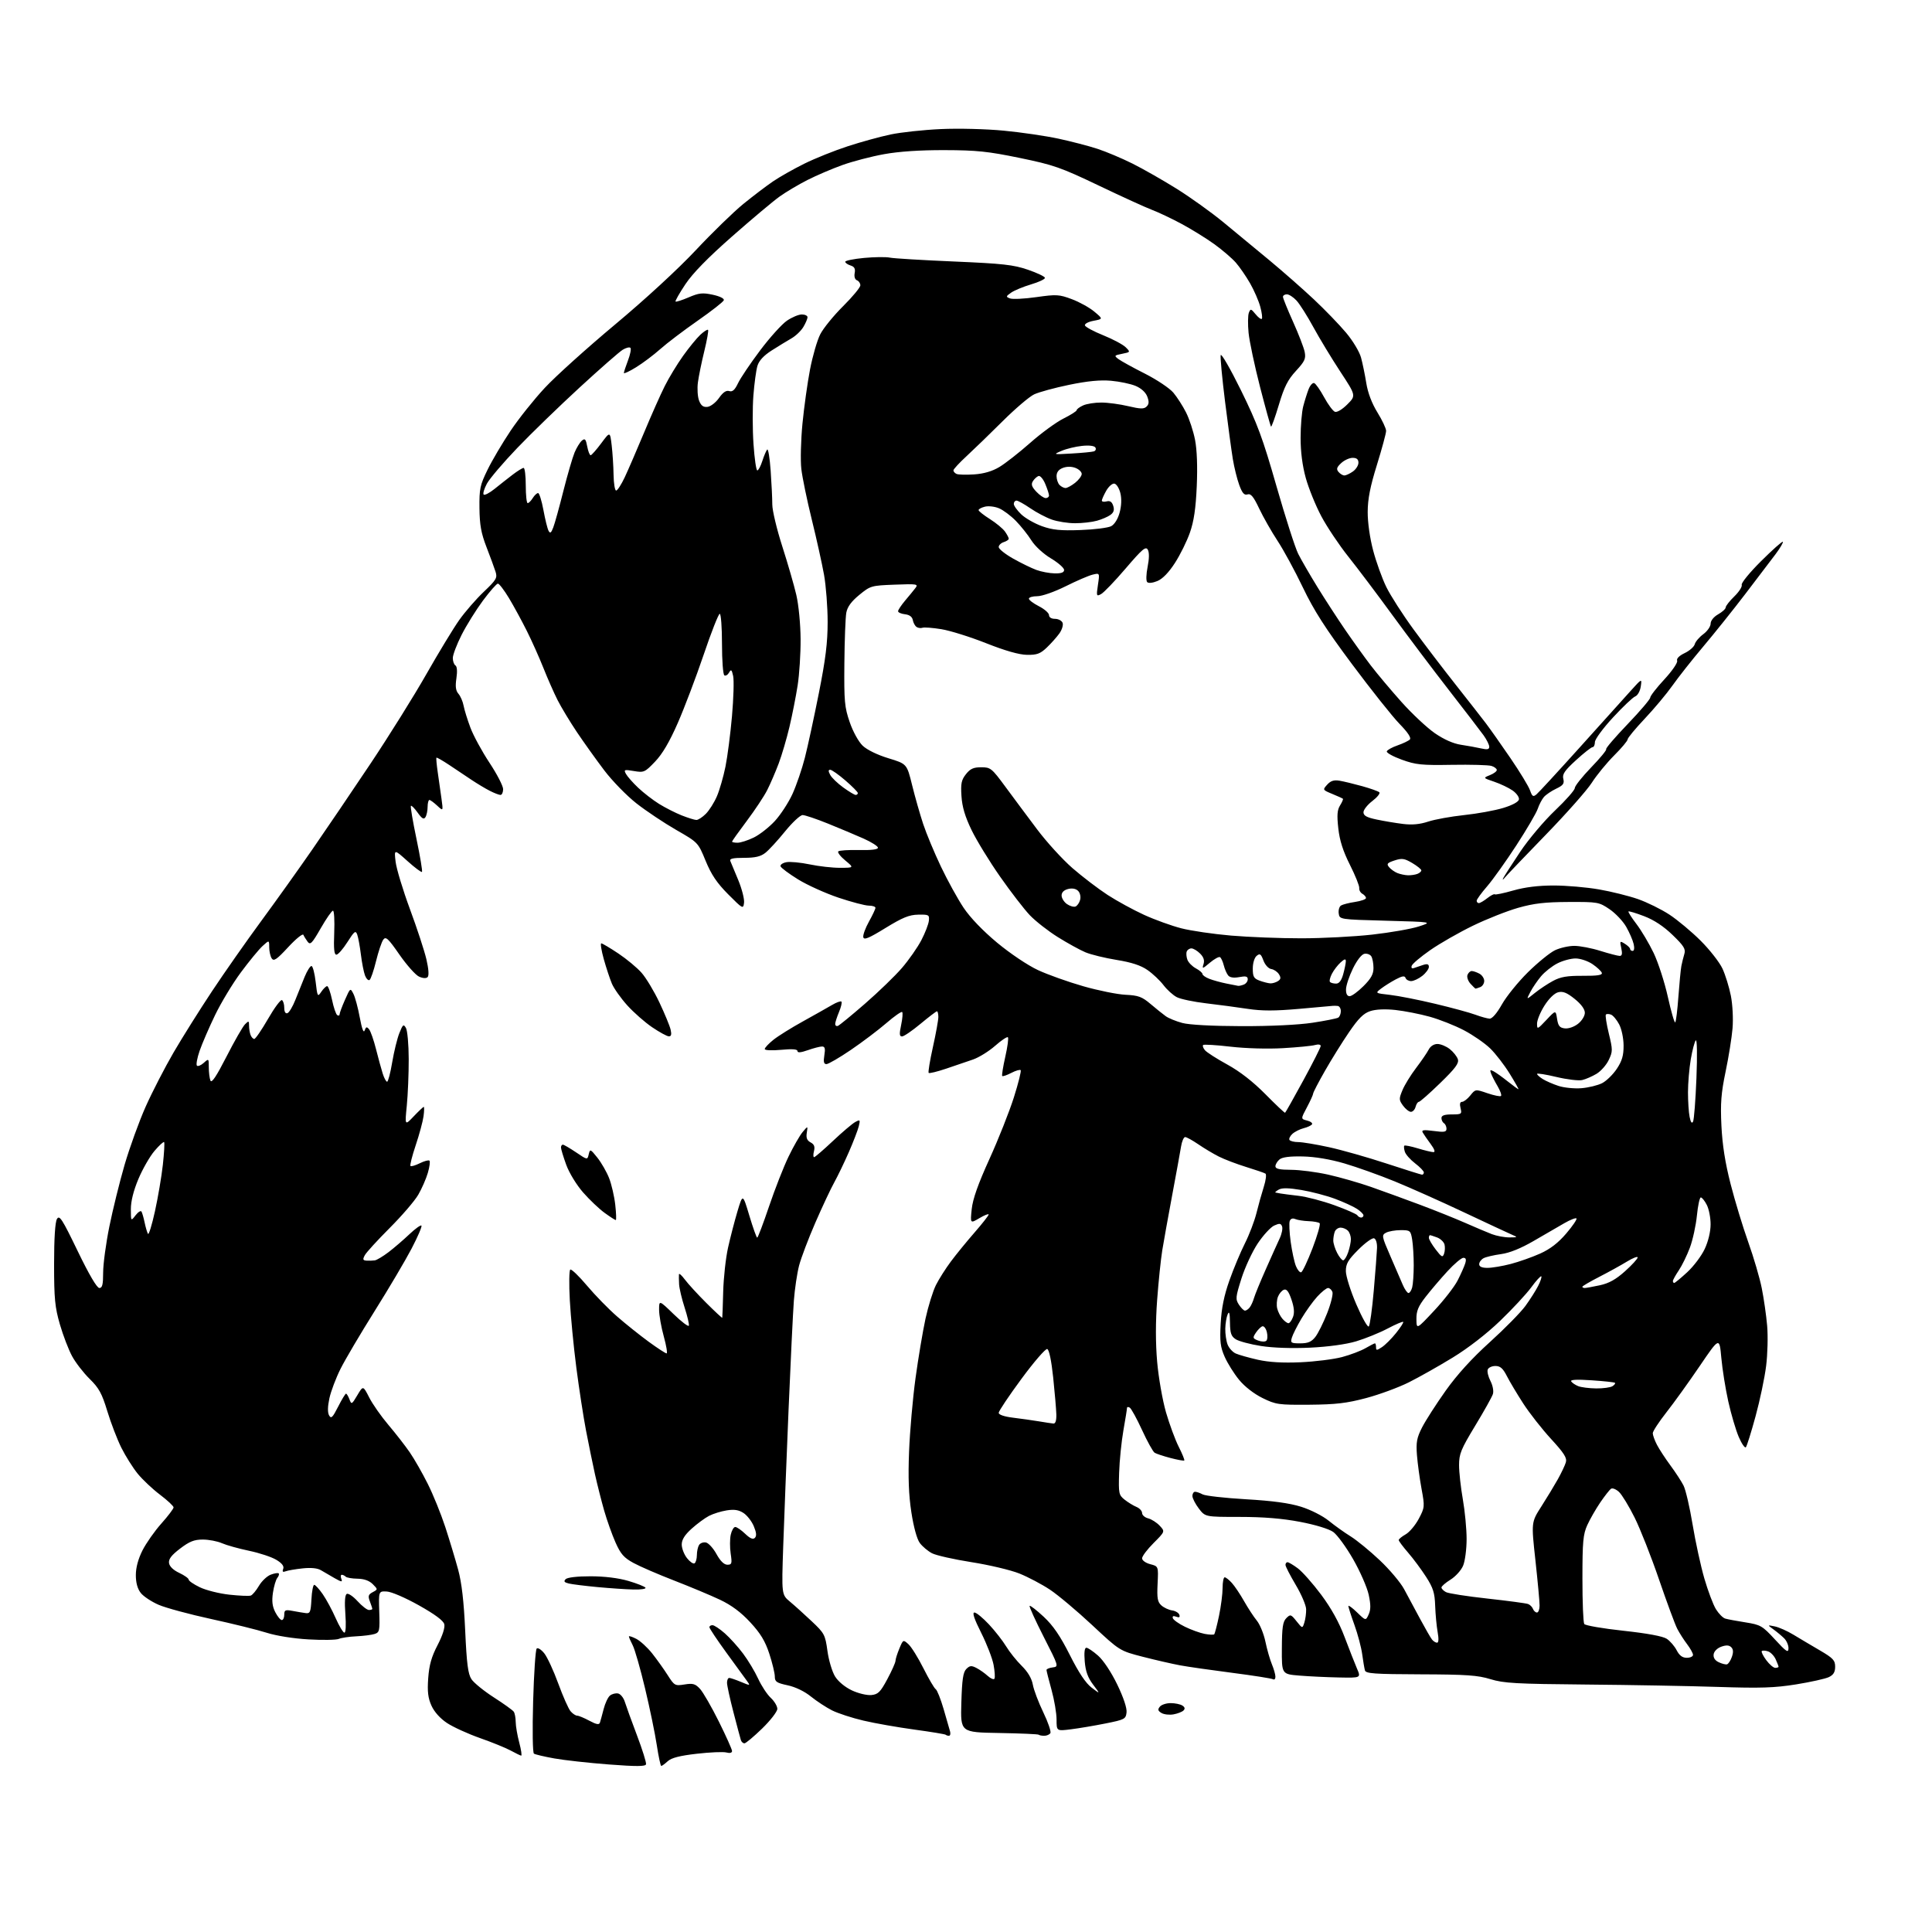 <?xml version="1.0" encoding="UTF-8" standalone="no"?>
<svg 
  version="1.1" 
  xmlns="http://www.w3.org/2000/svg" 
  xmlns:xlink="http://www.w3.org/1999/xlink" 
  xmlns:svg="http://www.w3.org/2000/svg"
  xmlns:rdf="http://www.w3.org/1999/02/22-rdf-syntax-ns#"
  xmlns:cc="http://creativecommons.org/ns#"
  xmlns:dc="http://purl.org/dc/elements/1.1/"
  viewBox="0 0 768 768"
  width="768"
  height="768"
>
<style>svg {background-color: white; }</style>"
<path stroke="none" fill="black" fill-rule="evenodd" d="M256.81,701.33C256.57,702.22 253.05,702.24 242.00,701.40C234.03,700.79 224.27,699.71 220.32,699.00C216.37,698.29 212.74,697.43 212.25,697.10C211.74,696.76 211.60,687.78 211.93,676.33C212.24,665.24 212.88,655.79 213.34,655.33C213.80,654.87 215.16,655.73 216.36,657.23C217.56,658.73 220.06,664.13 221.92,669.23C223.78,674.33 225.98,679.29 226.81,680.25C227.63,681.21 228.81,682.00 229.42,682.00C230.03,682.00 232.22,682.91 234.29,684.02C237.10,685.52 238.16,685.71 238.48,684.77C238.71,684.07 239.38,681.64 239.96,679.37C240.54,677.09 241.66,674.69 242.46,674.03C243.25,673.37 244.70,672.99 245.68,673.18C246.66,673.37 247.87,674.87 248.38,676.51C248.89,678.15 251.06,684.15 253.21,689.83C255.36,695.50 256.98,700.68 256.81,701.33zM262.86,702.00C262.58,702.00 261.78,698.29 261.09,693.75C260.41,689.21 258.31,679.08 256.44,671.24C254.57,663.40 252.36,655.66 251.52,654.04C250.68,652.42 250.00,650.84 250.00,650.52C250.00,650.21 251.31,650.63 252.92,651.46C254.53,652.29 257.36,654.89 259.22,657.23C261.08,659.58 263.86,663.46 265.39,665.86C268.08,670.08 268.31,670.21 272.12,669.60C275.46,669.06 276.40,669.33 278.28,671.37C279.50,672.70 282.86,678.53 285.75,684.34C288.64,690.15 291.00,695.43 291.00,696.07C291.00,696.79 290.13,697.00 288.75,696.64C287.51,696.31 282.23,696.54 277.00,697.14C270.20,697.92 266.91,698.76 265.44,700.11C264.30,701.15 263.14,702.00 262.86,702.00zM207.16,697.89C206.80,697.83 204.93,696.92 203.00,695.87C201.07,694.82 195.59,692.59 190.81,690.91C186.04,689.23 180.14,686.54 177.72,684.94C174.97,683.12 172.64,680.52 171.52,678.04C170.14,674.98 169.84,672.46 170.22,667.11C170.60,661.87 171.52,658.61 173.94,653.96C175.93,650.13 176.95,646.96 176.61,645.64C176.25,644.22 172.85,641.70 166.52,638.15C161.10,635.11 155.57,632.73 153.73,632.65C150.50,632.50 150.50,632.50 150.76,640.68C151.01,648.29 150.88,648.90 148.87,649.54C147.68,649.92 144.41,650.33 141.61,650.46C138.80,650.59 135.67,651.05 134.67,651.49C133.66,651.92 128.26,652.02 122.67,651.69C116.69,651.35 109.82,650.26 106.00,649.04C102.42,647.90 92.47,645.44 83.88,643.57C75.29,641.70 65.94,639.17 63.10,637.95C60.25,636.72 57.04,634.60 55.96,633.23C54.66,631.57 54.00,629.19 54.00,626.13C54.00,623.14 54.93,619.70 56.64,616.30C58.10,613.43 61.47,608.62 64.14,605.63C66.82,602.63 69.00,599.74 69.00,599.21C69.00,598.68 66.57,596.41 63.61,594.17C60.64,591.93 56.64,588.16 54.72,585.80C52.80,583.43 49.89,578.80 48.24,575.50C46.60,572.20 44.09,565.67 42.67,561.00C40.52,553.92 39.35,551.77 35.64,548.14C33.20,545.74 30.05,541.68 28.66,539.11C27.26,536.54 25.08,530.85 23.81,526.47C21.83,519.63 21.50,516.24 21.50,502.50C21.50,492.31 21.91,485.80 22.64,484.57C23.64,482.88 24.68,484.49 30.88,497.32C35.38,506.63 38.53,512.00 39.49,512.00C40.67,512.00 41.00,510.67 41.00,505.88C41.00,502.51 42.11,494.29 43.46,487.61C44.81,480.93 47.54,469.87 49.53,463.02C51.53,456.17 55.29,445.78 57.90,439.92C60.51,434.07 65.51,424.38 68.99,418.39C72.48,412.40 79.37,401.43 84.30,394.00C89.23,386.57 98.04,374.00 103.88,366.06C109.72,358.12 118.88,345.29 124.23,337.56C129.58,329.83 139.97,314.50 147.32,303.50C154.66,292.50 164.64,276.52 169.48,268.00C174.33,259.48 180.20,249.80 182.53,246.50C184.87,243.20 189.27,238.13 192.32,235.24C197.33,230.47 197.77,229.72 196.98,227.24C196.50,225.73 194.89,221.35 193.40,217.50C191.26,211.98 190.67,208.70 190.59,202.00C190.51,194.30 190.81,192.86 193.82,186.71C195.64,182.98 199.77,176.00 202.98,171.21C206.19,166.42 212.29,158.77 216.54,154.21C220.78,149.64 233.36,138.31 244.49,129.01C256.50,118.98 269.55,106.96 276.61,99.43C283.15,92.45 291.65,84.19 295.50,81.06C299.35,77.93 304.66,73.89 307.30,72.10C309.94,70.30 315.57,67.12 319.80,65.03C324.04,62.94 331.77,59.84 337.00,58.14C342.23,56.43 349.88,54.33 354.00,53.46C358.12,52.59 367.12,51.62 374.00,51.31C381.00,50.99 392.00,51.26 399.00,51.94C405.88,52.59 415.66,54.03 420.75,55.12C425.84,56.22 432.82,58.03 436.25,59.16C439.69,60.28 445.95,62.92 450.16,65.02C454.37,67.12 462.28,71.63 467.75,75.04C473.21,78.45 481.58,84.45 486.34,88.37C491.10,92.29 499.34,99.10 504.65,103.50C509.95,107.90 517.89,114.88 522.28,119.00C526.67,123.12 532.43,129.09 535.09,132.26C537.79,135.47 540.42,139.85 541.04,142.17C541.66,144.45 542.60,149.03 543.13,152.34C543.75,156.18 545.35,160.39 547.55,163.95C549.45,167.03 551.00,170.32 551.00,171.28C551.00,172.24 549.36,178.30 547.36,184.76C544.67,193.42 543.70,198.33 543.68,203.50C543.66,207.64 544.54,213.90 545.85,218.82C547.06,223.40 549.41,229.93 551.07,233.32C552.73,236.72 557.60,244.31 561.90,250.19C566.20,256.07 573.75,265.97 578.67,272.19C583.58,278.41 588.97,285.30 590.64,287.50C592.31,289.70 596.72,295.95 600.44,301.39C604.16,306.84 607.66,312.59 608.21,314.18C609.07,316.64 609.45,316.87 610.77,315.78C611.62,315.08 619.33,306.71 627.91,297.18C636.48,287.66 645.57,277.56 648.10,274.75C652.71,269.63 652.71,269.63 652.23,272.89C651.96,274.72 650.99,276.45 650.03,276.83C649.08,277.20 645.09,280.98 641.16,285.24C637.22,289.50 634.00,293.88 634.00,294.99C634.00,296.10 633.59,297.00 633.08,297.00C632.57,297.00 629.62,299.32 626.51,302.16C621.95,306.33 620.97,307.76 621.44,309.61C621.91,311.49 621.39,312.19 618.60,313.52C616.72,314.41 614.53,315.90 613.73,316.82C612.94,317.74 611.83,319.85 611.28,321.50C610.73,323.15 606.91,329.68 602.80,336.00C598.69,342.32 593.46,349.66 591.17,352.31C588.87,354.96 587.00,357.54 587.00,358.06C587.00,358.58 587.39,359.00 587.87,359.00C588.34,359.00 589.86,358.11 591.23,357.03C592.61,355.95 593.93,355.27 594.18,355.51C594.43,355.76 597.75,355.07 601.56,353.98C606.19,352.66 611.52,352.00 617.62,352.00C622.63,352.00 630.72,352.70 635.60,353.55C640.47,354.39 647.44,356.13 651.08,357.39C654.72,358.66 660.36,361.44 663.60,363.56C666.85,365.69 672.45,370.37 676.05,373.96C679.66,377.56 683.55,382.55 684.71,385.05C685.87,387.55 687.37,392.41 688.05,395.85C688.74,399.38 689.03,405.02 688.71,408.80C688.40,412.49 687.16,420.23 685.95,426.00C684.17,434.54 683.86,438.55 684.29,447.50C684.66,455.10 685.78,462.25 687.94,470.66C689.65,477.35 692.81,487.74 694.95,493.75C697.10,499.76 699.52,508.01 700.33,512.09C701.15,516.16 702.11,522.88 702.47,527.00C702.83,531.13 702.65,538.33 702.06,543.00C701.48,547.68 699.59,556.67 697.86,563.00C696.14,569.33 694.40,574.86 694.01,575.30C693.62,575.75 692.34,573.90 691.18,571.20C690.02,568.50 688.15,562.17 687.03,557.14C685.91,552.11 684.66,544.29 684.25,539.75C683.50,531.50 683.50,531.50 675.68,543.00C671.38,549.33 665.42,557.62 662.43,561.42C659.44,565.23 657.00,568.96 657.00,569.72C657.00,570.48 657.74,572.54 658.65,574.30C659.56,576.06 661.97,579.75 664.00,582.50C666.03,585.25 668.38,588.85 669.22,590.50C670.07,592.15 671.69,599.12 672.83,606.00C673.97,612.88 676.07,622.54 677.51,627.49C678.95,632.43 681.02,637.92 682.11,639.68C683.21,641.45 684.86,643.13 685.80,643.41C686.73,643.69 690.36,644.37 693.86,644.92C699.86,645.87 700.54,646.26 705.57,651.71C710.10,656.63 710.92,657.16 710.95,655.25C710.98,654.01 710.20,652.21 709.23,651.25C708.25,650.29 706.34,648.69 704.98,647.71C702.50,645.91 702.50,645.91 705.50,646.52C707.15,646.86 710.49,648.34 712.92,649.82C715.35,651.29 720.07,654.10 723.42,656.05C728.67,659.12 729.50,660.00 729.50,662.54C729.50,664.69 728.83,665.80 726.99,666.68C725.60,667.34 719.75,668.64 713.99,669.57C705.38,670.95 699.82,671.13 683.00,670.58C671.73,670.21 648.10,669.78 630.50,669.63C602.66,669.39 597.72,669.11 592.50,667.50C587.47,665.94 582.97,665.63 564.74,665.57C546.29,665.51 542.92,665.27 542.58,664.00C542.35,663.17 541.86,660.28 541.49,657.56C541.12,654.84 539.74,649.62 538.41,645.94C537.08,642.27 536.00,638.89 536.00,638.43C536.00,637.98 537.55,639.11 539.45,640.95C542.91,644.30 542.91,644.30 544.06,641.77C544.93,639.86 544.93,637.92 544.08,633.94C543.45,631.02 540.68,624.68 537.91,619.84C535.14,615.01 531.57,610.12 529.98,608.98C528.25,607.76 522.92,606.13 516.79,604.96C509.70,603.61 502.25,603.00 492.80,603.00C479.10,603.00 479.10,603.00 476.55,599.66C475.15,597.82 474.00,595.57 474.00,594.66C474.00,593.75 474.48,593.00 475.07,593.00C475.65,593.00 477.01,593.47 478.09,594.05C479.16,594.62 486.90,595.49 495.27,595.98C505.84,596.59 512.55,597.50 517.21,598.96C520.99,600.14 525.79,602.57 528.21,604.54C530.57,606.45 534.49,609.25 536.93,610.76C539.36,612.27 544.57,616.53 548.49,620.24C552.42,623.94 556.77,629.12 558.17,631.74C559.57,634.36 562.41,639.65 564.49,643.50C566.56,647.35 568.70,651.06 569.25,651.75C569.80,652.44 570.70,653.00 571.25,653.00C571.89,653.00 571.97,651.44 571.48,648.75C571.06,646.41 570.62,641.72 570.50,638.31C570.33,633.19 569.71,631.22 566.90,626.84C565.03,623.93 561.81,619.59 559.75,617.21C557.69,614.83 556.00,612.57 556.01,612.19C556.01,611.81 557.25,610.79 558.77,609.93C560.29,609.07 562.63,606.29 563.98,603.75C566.36,599.25 566.39,598.93 565.08,591.81C564.34,587.79 563.53,581.77 563.26,578.42C562.87,573.33 563.19,571.56 565.30,567.42C566.68,564.72 570.89,558.16 574.65,552.86C579.23,546.42 585.07,539.99 592.25,533.50C598.16,528.15 604.51,521.69 606.37,519.14C608.22,516.59 610.51,513.00 611.44,511.16C612.38,509.32 612.94,507.61 612.69,507.36C612.44,507.11 610.64,509.08 608.69,511.75C606.73,514.41 601.17,520.40 596.32,525.06C590.92,530.25 583.62,535.90 577.50,539.64C572.00,543.01 564.16,547.43 560.07,549.48C555.98,551.53 548.33,554.35 543.07,555.75C535.32,557.81 531.02,558.31 520.50,558.40C508.21,558.49 507.19,558.35 501.85,555.73C498.46,554.06 494.74,551.17 492.56,548.50C490.55,546.06 487.98,541.95 486.84,539.37C485.11,535.46 484.85,533.29 485.24,526.10C485.57,520.02 486.58,515.01 488.71,509.00C490.36,504.32 493.14,497.69 494.87,494.26C496.60,490.83 498.66,485.43 499.45,482.26C500.23,479.09 501.55,474.37 502.38,471.77C503.21,469.18 503.50,466.81 503.03,466.52C502.56,466.23 499.10,465.04 495.34,463.88C491.58,462.72 486.70,460.86 484.50,459.75C482.30,458.64 478.62,456.44 476.32,454.86C474.02,453.29 471.68,452.00 471.12,452.00C470.55,452.00 469.82,453.69 469.49,455.75C469.16,457.81 467.58,466.48 465.98,475.00C464.39,483.52 462.60,493.43 462.02,497.00C461.44,500.57 460.52,509.47 459.98,516.77C459.33,525.52 459.34,533.92 459.99,541.38C460.54,547.62 462.12,556.63 463.50,561.42C464.89,566.20 467.17,572.38 468.58,575.16C469.98,577.93 470.97,580.36 470.77,580.56C470.57,580.76 468.11,580.32 465.29,579.58C462.48,578.84 459.64,577.90 458.99,577.49C458.33,577.09 456.09,573.04 454.00,568.50C451.91,563.96 449.71,559.94 449.10,559.56C448.50,559.19 448.00,559.25 448.00,559.69C448.00,560.14 447.36,564.15 446.57,568.60C445.79,573.06 445.02,580.64 444.87,585.45C444.61,593.69 444.74,594.30 447.05,596.14C448.40,597.21 450.51,598.51 451.75,599.02C452.99,599.53 454.00,600.63 454.00,601.46C454.00,602.28 455.08,603.23 456.41,603.57C457.73,603.90 459.79,605.21 460.98,606.48C463.15,608.79 463.15,608.79 458.58,613.37C456.06,615.89 454.00,618.62 454.00,619.45C454.00,620.29 455.41,621.31 457.25,621.79C460.50,622.63 460.50,622.63 460.16,629.58C459.88,635.34 460.14,636.81 461.66,638.17C462.67,639.08 464.59,639.97 465.92,640.16C467.25,640.35 468.55,641.13 468.81,641.91C469.13,642.90 468.76,643.12 467.55,642.66C466.42,642.23 465.97,642.43 466.22,643.25C466.43,643.94 468.60,645.48 471.05,646.67C473.50,647.87 477.01,649.13 478.85,649.49C480.70,649.84 482.41,649.92 482.67,649.66C482.92,649.41 483.78,646.12 484.57,642.35C485.36,638.58 486.00,633.59 486.00,631.25C486.00,628.91 486.37,627.00 486.83,627.00C487.28,627.00 488.57,628.01 489.69,629.25C490.81,630.49 493.00,633.75 494.55,636.50C496.11,639.25 498.38,642.73 499.62,644.24C500.85,645.75 502.38,649.50 503.02,652.58C503.66,655.67 504.82,659.71 505.59,661.56C506.37,663.42 507.00,665.65 507.00,666.53C507.00,667.40 506.57,667.85 506.05,667.53C505.53,667.21 498.25,666.06 489.87,664.98C481.49,663.90 472.13,662.56 469.07,661.99C466.01,661.42 459.36,659.90 454.30,658.60C445.10,656.23 445.10,656.23 434.17,646.02C428.16,640.41 420.60,634.06 417.37,631.91C414.14,629.77 408.67,626.88 405.22,625.50C401.76,624.11 393.21,622.09 386.22,620.99C379.22,619.89 372.15,618.30 370.50,617.45C368.85,616.59 366.66,614.75 365.63,613.35C364.49,611.80 363.18,607.02 362.28,601.15C361.22,594.26 360.96,587.35 361.37,577.00C361.68,569.02 362.83,555.91 363.93,547.87C365.03,539.82 366.82,529.17 367.90,524.20C368.99,519.23 370.85,513.22 372.05,510.83C373.25,508.45 375.92,504.23 378.00,501.45C380.07,498.67 384.29,493.50 387.38,489.96C390.47,486.41 393.00,483.19 393.00,482.79C393.00,482.39 391.35,483.04 389.34,484.23C385.68,486.39 385.68,486.39 386.27,480.66C386.69,476.63 388.78,470.71 393.32,460.72C396.87,452.90 401.24,441.88 403.03,436.23C404.82,430.57 406.04,425.70 405.73,425.40C405.43,425.10 403.75,425.59 402.00,426.50C400.25,427.41 398.63,427.96 398.40,427.73C398.17,427.50 398.72,424.07 399.61,420.11C400.51,416.15 400.98,412.65 400.66,412.33C400.35,412.01 398.05,413.54 395.57,415.73C393.08,417.92 389.12,420.37 386.77,421.18C384.42,421.98 379.61,423.62 376.08,424.82C372.55,426.01 369.43,426.77 369.16,426.50C368.89,426.22 369.65,421.61 370.84,416.25C372.03,410.89 373.01,405.49 373.01,404.25C373.00,403.01 372.76,402.00 372.46,402.00C372.16,402.00 369.21,404.25 365.90,407.00C362.60,409.75 359.30,412.00 358.57,412.00C357.52,412.00 357.45,411.05 358.22,407.43C358.75,404.92 358.94,402.61 358.63,402.30C358.32,401.99 355.47,403.99 352.29,406.74C349.10,409.49 342.77,414.27 338.21,417.37C333.65,420.47 329.29,423.00 328.52,423.00C327.48,423.00 327.27,422.10 327.69,419.50C328.13,416.80 327.92,416.00 326.76,416.00C325.93,416.00 323.39,416.66 321.13,417.46C318.34,418.44 317.00,418.55 317.00,417.81C317.00,417.06 314.93,416.90 310.50,417.32C306.77,417.67 304.00,417.53 304.00,417.01C304.00,416.50 305.55,414.85 307.44,413.34C309.33,411.83 314.62,408.53 319.19,406.01C323.76,403.48 328.95,400.55 330.72,399.51C332.49,398.46 334.18,397.85 334.48,398.15C334.78,398.45 334.35,400.32 333.51,402.31C332.68,404.31 332.00,406.44 332.00,407.05C332.00,407.66 332.47,408.01 333.05,407.82C333.62,407.63 338.48,403.65 343.85,398.98C349.21,394.32 355.83,387.92 358.55,384.76C361.27,381.60 364.73,376.65 366.24,373.76C367.75,370.87 369.10,367.38 369.24,366.00C369.48,363.65 369.22,363.51 365.00,363.59C361.41,363.65 358.78,364.73 352.00,368.89C345.35,372.98 343.43,373.77 343.17,372.54C342.99,371.68 344.01,368.89 345.42,366.36C346.84,363.82 348.00,361.35 348.00,360.87C348.00,360.39 346.81,360.00 345.36,360.00C343.91,360.00 338.48,358.57 333.29,356.83C328.11,355.08 320.89,351.82 317.26,349.58C313.62,347.33 310.48,344.99 310.28,344.37C310.08,343.76 311.12,343.02 312.59,342.74C314.05,342.46 318.23,342.85 321.88,343.61C325.52,344.38 330.97,344.99 334.00,344.97C339.50,344.95 339.50,344.95 336.01,342.05C334.08,340.46 332.83,338.83 333.23,338.44C333.62,338.05 337.33,337.81 341.47,337.90C346.36,338.01 349.00,337.69 349.00,336.98C349.00,336.38 346.41,334.74 343.25,333.33C340.09,331.93 333.73,329.25 329.12,327.39C324.52,325.53 319.98,324.00 319.05,324.00C318.11,324.00 314.97,326.93 312.06,330.51C309.16,334.10 305.64,337.92 304.25,339.01C302.38,340.49 300.20,341.00 295.76,341.00C291.37,341.00 289.93,341.33 290.31,342.25C290.60,342.94 292.03,346.36 293.48,349.87C294.92,353.37 295.96,357.42 295.77,358.87C295.44,361.42 295.25,361.32 289.46,355.50C284.98,350.99 282.76,347.69 280.50,342.20C277.50,334.90 277.50,334.90 268.77,329.89C263.97,327.13 256.89,322.40 253.03,319.38C249.17,316.36 243.38,310.43 240.18,306.20C236.97,301.96 232.08,295.12 229.31,291.00C226.55,286.88 223.10,281.16 221.65,278.31C220.21,275.45 217.67,269.71 216.02,265.54C214.36,261.37 211.38,254.70 209.39,250.73C207.40,246.75 204.22,240.91 202.32,237.75C200.41,234.59 198.44,232.00 197.92,232.00C197.41,232.00 194.74,235.04 191.98,238.75C189.23,242.46 185.40,248.60 183.49,252.38C181.57,256.17 180.00,260.31 180.00,261.58C180.00,262.84 180.47,264.17 181.05,264.53C181.69,264.93 181.84,266.88 181.43,269.63C180.94,272.89 181.16,274.54 182.24,275.79C183.06,276.73 183.98,278.86 184.29,280.53C184.60,282.19 185.82,286.13 187.00,289.27C188.18,292.42 191.58,298.68 194.57,303.20C197.56,307.71 200.00,312.44 200.00,313.70C200.00,314.97 199.53,316.00 198.95,316.00C198.37,316.00 196.46,315.26 194.70,314.36C192.94,313.46 189.70,311.52 187.50,310.05C185.30,308.58 181.31,305.92 178.64,304.13C175.97,302.35 173.65,301.02 173.49,301.19C173.33,301.36 173.57,303.98 174.01,307.00C174.46,310.02 175.13,314.75 175.50,317.50C176.19,322.50 176.19,322.50 173.78,320.25C172.45,319.01 171.06,318.00 170.69,318.00C170.31,318.00 169.99,319.24 169.98,320.75C169.98,322.26 169.59,324.10 169.12,324.84C168.47,325.86 167.73,325.43 166.02,323.03C164.79,321.30 163.58,320.09 163.34,320.33C163.09,320.58 164.09,326.48 165.55,333.45C167.01,340.42 168.00,346.34 167.74,346.59C167.49,346.85 164.89,344.91 161.97,342.28C156.66,337.51 156.66,337.51 157.26,342.56C157.59,345.34 160.16,353.82 162.96,361.40C165.77,368.98 168.71,377.95 169.50,381.33C170.39,385.15 170.58,387.82 169.99,388.41C169.41,388.99 168.12,388.92 166.56,388.21C165.19,387.59 161.70,383.66 158.80,379.50C154.29,373.00 153.37,372.15 152.36,373.52C151.71,374.41 150.42,378.26 149.48,382.07C148.55,385.89 147.38,389.27 146.89,389.57C146.40,389.87 145.59,389.05 145.09,387.75C144.60,386.44 143.86,382.70 143.46,379.43C143.06,376.17 142.40,372.60 142.00,371.50C141.36,369.76 140.87,370.14 138.10,374.50C136.36,377.25 134.38,379.50 133.72,379.50C132.83,379.50 132.60,377.15 132.86,370.75C133.05,365.94 132.83,362.00 132.36,362.01C131.89,362.01 129.70,365.16 127.50,369.00C124.04,375.04 123.34,375.76 122.29,374.35C121.62,373.45 120.86,372.22 120.60,371.61C120.34,371.00 117.62,373.20 114.57,376.50C110.03,381.41 108.84,382.23 108.02,381.00C107.48,380.18 107.02,378.18 107.02,376.58C107.00,373.65 107.00,373.65 104.35,376.08C102.90,377.41 99.04,382.10 95.78,386.50C92.51,390.90 87.89,398.55 85.50,403.50C83.11,408.45 80.35,414.84 79.36,417.70C78.37,420.56 77.89,423.22 78.28,423.61C78.67,424.00 79.89,423.50 80.99,422.51C82.97,420.72 83.00,420.75 83.00,424.26C83.00,426.23 83.29,428.60 83.65,429.53C84.11,430.73 85.96,427.97 90.04,420.01C93.19,413.84 96.50,408.07 97.39,407.18C98.87,405.70 99.00,405.74 99.00,407.70C99.00,408.88 99.27,410.55 99.61,411.42C99.94,412.29 100.60,413.00 101.08,413.00C101.56,413.00 104.02,409.40 106.56,405.00C109.10,400.59 111.59,397.25 112.09,397.56C112.59,397.86 113.00,399.25 113.00,400.64C113.00,402.22 113.47,403.01 114.25,402.75C114.94,402.52 116.37,400.12 117.43,397.42C118.49,394.71 120.15,390.59 121.12,388.25C122.09,385.91 123.30,384.00 123.81,384.00C124.32,384.00 125.07,386.81 125.47,390.25C126.17,396.25 126.26,396.41 127.72,394.25C128.56,393.01 129.61,392.00 130.05,392.00C130.49,392.00 131.37,394.47 132.00,397.48C132.62,400.50 133.55,403.22 134.07,403.54C134.58,403.86 135.00,403.70 135.00,403.19C135.00,402.67 135.96,400.09 137.13,397.45C139.23,392.69 139.27,392.66 140.49,395.07C141.18,396.41 142.31,400.64 143.02,404.48C143.85,408.96 144.54,410.80 144.95,409.63C145.48,408.14 145.80,408.05 146.71,409.15C147.32,409.89 148.56,413.43 149.46,417.00C150.36,420.57 151.56,424.96 152.13,426.75C152.69,428.54 153.48,430.00 153.88,430.00C154.28,430.00 155.20,426.51 155.91,422.25C156.63,417.99 157.91,412.77 158.76,410.65C160.14,407.20 160.42,406.99 161.37,408.64C161.96,409.66 162.46,415.23 162.47,421.00C162.49,426.77 162.14,435.10 161.71,439.50C160.91,447.50 160.91,447.50 164.47,443.75C166.43,441.69 168.22,440.00 168.45,440.00C168.68,440.00 168.64,441.69 168.36,443.75C168.08,445.81 166.68,450.99 165.25,455.25C163.82,459.51 162.89,463.22 163.17,463.50C163.45,463.78 165.13,463.28 166.90,462.40C168.67,461.52 170.39,461.06 170.72,461.39C171.05,461.72 170.76,463.90 170.07,466.24C169.39,468.58 167.68,472.49 166.27,474.92C164.87,477.35 159.75,483.30 154.90,488.15C150.06,493.00 145.60,497.87 145.01,498.98C144.12,500.65 144.24,501.02 145.71,501.12C146.70,501.18 148.16,501.14 148.98,501.02C149.79,500.90 152.26,499.42 154.48,497.73C156.69,496.04 160.40,492.85 162.73,490.64C165.06,488.43 167.21,486.88 167.53,487.19C167.84,487.51 166.08,491.61 163.62,496.32C161.16,501.02 154.56,512.19 148.95,521.13C143.34,530.07 137.24,540.40 135.39,544.09C133.54,547.77 131.54,553.07 130.94,555.85C130.23,559.15 130.19,561.51 130.82,562.64C131.63,564.09 132.20,563.53 134.41,559.18C135.85,556.33 137.27,554.00 137.55,554.00C137.83,554.00 138.44,555.01 138.91,556.25C139.71,558.40 139.85,558.33 142.04,554.63C144.34,550.76 144.34,550.76 146.76,555.51C148.08,558.12 151.52,563.03 154.38,566.40C157.25,569.78 161.07,574.69 162.88,577.32C164.69,579.95 167.92,585.60 170.05,589.87C172.19,594.13 175.32,601.87 177.02,607.05C178.71,612.24 181.01,619.86 182.13,623.99C183.54,629.21 184.39,636.58 184.92,648.18C185.52,661.37 186.04,665.41 187.40,667.49C188.35,668.94 192.36,672.20 196.31,674.74C200.27,677.28 203.83,679.84 204.23,680.43C204.64,681.02 204.98,682.85 205.00,684.50C205.01,686.15 205.65,689.86 206.42,692.75C207.19,695.64 207.52,697.95 207.16,697.89zM295.92,693.00C295.38,693.00 294.75,692.44 294.52,691.75C294.30,691.06 292.96,686.07 291.56,680.66C290.15,675.25 289.00,669.96 289.00,668.91C289.00,667.86 289.40,667.00 289.88,667.00C290.36,667.00 292.47,667.72 294.56,668.59C298.29,670.15 298.34,670.14 296.93,668.20C296.14,667.12 292.46,662.06 288.75,656.96C285.04,651.86 282.00,647.31 282.00,646.84C282.00,646.38 282.56,646.02 283.25,646.04C283.94,646.06 286.14,647.52 288.14,649.29C290.14,651.05 293.41,654.68 295.40,657.35C297.40,660.01 300.10,664.51 301.40,667.35C302.71,670.18 304.95,673.59 306.39,674.92C307.83,676.26 309.00,678.23 309.00,679.30C309.00,680.37 306.28,683.89 302.96,687.12C299.63,690.35 296.47,693.00 295.92,693.00zM377.23,690.00C376.74,690.00 376.15,689.81 375.92,689.59C375.69,689.36 370.10,688.44 363.50,687.54C356.90,686.64 347.78,685.04 343.24,683.97C338.70,682.91 333.08,681.07 330.74,679.90C328.41,678.72 324.63,676.24 322.34,674.39C319.81,672.34 316.20,670.59 313.09,669.93C308.69,668.98 308.00,668.51 308.00,666.44C308.00,665.12 307.01,661.04 305.81,657.37C304.16,652.33 302.31,649.29 298.24,644.89C294.53,640.88 290.78,638.09 286.18,635.91C282.50,634.17 274.32,630.75 268.00,628.30C261.68,625.85 254.40,622.71 251.84,621.31C248.01,619.23 246.73,617.77 244.67,613.14C243.30,610.04 241.27,604.35 240.17,600.50C239.07,596.65 237.42,590.12 236.50,586.00C235.59,581.88 233.99,574.07 232.95,568.65C231.91,563.23 230.18,551.98 229.10,543.65C228.02,535.32 226.86,523.26 226.51,516.85C226.16,510.44 226.24,504.97 226.70,504.68C227.16,504.40 230.15,507.27 233.35,511.07C236.54,514.86 241.93,520.39 245.33,523.34C248.72,526.30 254.36,530.80 257.86,533.36C261.36,535.91 264.56,538.00 264.98,538.00C265.39,538.00 264.89,534.97 263.87,531.27C262.84,527.57 262.00,522.80 262.00,520.67C262.00,516.79 262.00,516.79 267.75,522.36C270.91,525.43 273.65,527.50 273.83,526.97C274.02,526.44 273.25,523.19 272.14,519.75C271.02,516.31 270.04,512.15 269.95,510.50C269.86,508.85 269.84,507.08 269.89,506.56C269.95,506.04 271.01,506.98 272.25,508.65C273.49,510.32 277.31,514.49 280.75,517.92C284.19,521.35 287.05,524.01 287.11,523.83C287.17,523.65 287.34,519.00 287.48,513.50C287.62,508.00 288.49,500.12 289.40,496.00C290.32,491.88 292.01,485.35 293.16,481.50C295.26,474.50 295.26,474.50 297.88,483.25C299.32,488.06 300.73,491.99 301.00,491.99C301.27,492.00 303.40,486.39 305.71,479.55C308.03,472.70 311.51,463.81 313.45,459.80C315.38,455.78 317.91,451.38 319.06,450.00C321.15,447.50 321.15,447.50 320.71,450.29C320.38,452.32 320.79,453.35 322.22,454.12C323.66,454.89 324.01,455.80 323.57,457.58C323.23,458.91 323.25,460.00 323.61,460.00C323.97,460.00 327.33,457.10 331.09,453.56C334.84,450.02 338.85,446.62 339.99,446.01C341.91,444.98 342.01,445.10 341.38,447.70C341.00,449.24 339.22,453.88 337.42,458.00C335.62,462.12 333.01,467.52 331.64,470.00C330.26,472.48 326.87,479.69 324.11,486.03C321.35,492.37 318.44,500.05 317.65,503.08C316.86,506.12 315.92,512.41 315.57,517.05C315.22,521.70 314.27,541.25 313.46,560.50C312.66,579.75 311.70,604.14 311.34,614.70C310.69,633.91 310.69,633.91 314.04,636.70C315.89,638.24 319.78,641.75 322.69,644.50C327.72,649.24 328.04,649.85 328.92,656.26C329.43,659.98 330.79,664.55 331.95,666.41C333.19,668.42 335.90,670.67 338.63,671.95C341.16,673.15 344.62,673.97 346.36,673.81C349.06,673.54 349.95,672.66 352.72,667.50C354.49,664.20 355.96,660.92 355.97,660.22C355.99,659.51 356.68,657.31 357.51,655.32C359.01,651.73 359.03,651.72 361.12,653.60C362.28,654.65 364.96,658.95 367.08,663.17C369.21,667.40 371.40,671.13 371.96,671.48C372.52,671.82 373.92,675.34 375.08,679.30C376.24,683.26 377.40,687.29 377.66,688.25C377.92,689.21 377.73,690.00 377.23,690.00zM415.11,690.00C414.13,690.00 413.14,689.81 412.91,689.58C412.68,689.34 405.58,689.04 397.14,688.89C381.80,688.63 381.80,688.63 382.15,676.85C382.42,667.62 382.85,664.72 384.13,663.44C385.49,662.08 386.16,662.01 388.13,663.03C389.44,663.70 391.47,665.13 392.64,666.20C393.82,667.27 395.02,667.77 395.31,667.31C395.60,666.85 395.44,664.36 394.96,661.79C394.48,659.22 392.26,653.49 390.03,649.06C387.25,643.52 386.41,641.00 387.35,641.00C388.11,641.00 390.71,643.14 393.15,645.75C395.58,648.36 398.65,652.30 399.98,654.50C401.31,656.70 404.08,660.16 406.14,662.19C408.60,664.62 410.12,667.20 410.57,669.69C410.95,671.79 412.82,676.73 414.73,680.69C416.63,684.64 417.90,688.35 417.54,688.94C417.18,689.52 416.08,690.00 415.11,690.00zM425.68,687.43C420.00,688.14 420.00,688.14 420.00,683.56C420.00,681.04 419.10,675.73 418.00,671.76C416.90,667.79 416.00,664.22 416.00,663.84C416.00,663.45 417.11,662.99 418.46,662.82C420.91,662.50 420.89,662.44 414.88,650.66C411.56,644.15 409.05,638.62 409.30,638.36C409.55,638.11 412.07,640.07 414.90,642.70C418.65,646.21 421.45,650.30 425.27,657.88C428.84,664.97 431.60,669.10 433.96,670.88C437.42,673.50 437.42,673.50 434.54,669.68C432.43,666.88 431.53,664.40 431.20,660.43C430.91,656.90 431.13,655.00 431.84,655.00C432.44,655.00 434.54,656.41 436.50,658.14C438.61,659.99 441.73,664.69 444.11,669.60C446.61,674.78 448.02,678.99 447.82,680.72C447.52,683.35 447.06,683.59 439.43,685.11C435.00,686.00 428.81,687.04 425.68,687.43zM466.47,681.49C464.84,681.78 462.69,681.53 461.69,680.93C460.27,680.07 460.14,679.54 461.07,678.42C461.71,677.64 463.65,677.01 465.37,677.02C467.09,677.02 469.17,677.45 469.99,677.97C471.01,678.62 471.16,679.24 470.46,679.94C469.90,680.50 468.10,681.20 466.47,681.49zM532.26,666.82C527.44,666.73 520.35,666.39 516.50,666.07C509.50,665.50 509.50,665.50 509.56,655.23C509.60,646.91 509.94,644.63 511.33,643.24C512.95,641.62 513.18,641.69 515.39,644.47C517.74,647.41 517.74,647.41 518.51,644.96C518.94,643.61 519.25,641.23 519.21,639.67C519.17,638.11 517.30,633.75 515.06,629.99C512.83,626.23 511.00,622.67 511.00,622.08C511.00,621.48 511.36,621.00 511.81,621.00C512.25,621.00 514.08,622.08 515.87,623.41C517.66,624.73 521.85,629.45 525.17,633.90C529.19,639.29 532.31,644.92 534.50,650.75C536.32,655.56 538.53,661.19 539.41,663.25C541.03,667.00 541.03,667.00 532.26,666.82zM705.69,663.00C706.41,663.00 707.00,662.80 707.00,662.55C707.00,662.30 706.48,660.96 705.85,659.57C705.21,658.18 703.83,656.76 702.77,656.43C701.71,656.09 700.62,656.05 700.34,656.33C700.05,656.61 700.85,658.23 702.10,659.92C703.35,661.61 704.97,663.00 705.69,663.00zM686.50,661.60C687.05,661.45 687.93,660.13 688.44,658.66C689.10,656.80 689.03,655.63 688.20,654.80C687.36,653.96 686.20,653.89 684.26,654.58C682.66,655.14 681.38,656.40 681.20,657.60C681.01,658.94 681.70,660.04 683.20,660.75C684.47,661.36 685.95,661.74 686.50,661.60zM670.53,659.00C671.89,659.00 673.00,658.48 673.00,657.84C673.00,657.21 671.94,655.30 670.65,653.59C669.35,651.89 667.59,649.12 666.72,647.44C665.85,645.75 662.61,636.98 659.51,627.94C656.42,618.90 652.04,607.80 649.80,603.29C647.55,598.77 644.76,594.18 643.59,593.08C642.42,591.99 641.00,591.41 640.42,591.80C639.84,592.18 637.91,594.64 636.13,597.25C634.35,599.87 632.03,603.92 630.97,606.25C629.31,609.91 629.04,612.86 629.04,627.50C629.03,636.85 629.36,644.98 629.77,645.57C630.17,646.16 637.17,647.37 645.32,648.25C654.76,649.27 661.01,650.43 662.55,651.44C663.87,652.31 665.65,654.36 666.50,656.01C667.59,658.11 668.79,659.00 670.53,659.00zM136.91,649.00C137.46,649.00 137.61,645.94 137.29,641.64C136.93,636.86 137.11,634.05 137.82,633.61C138.41,633.25 140.34,634.53 142.11,636.47C143.88,638.41 145.92,640.00 146.66,640.00C147.40,640.00 148.00,639.80 148.00,639.57C148.00,639.33 147.56,637.98 147.03,636.58C146.22,634.46 146.41,633.85 148.15,632.92C150.24,631.80 150.24,631.80 148.16,629.71C146.78,628.33 144.73,627.60 142.12,627.56C139.94,627.53 137.83,627.16 137.42,626.75C137.00,626.34 136.31,626.00 135.86,626.00C135.42,626.00 135.34,626.72 135.68,627.60C136.21,628.98 135.84,628.94 133.02,627.35C131.21,626.33 128.79,624.92 127.62,624.21C126.24,623.36 123.69,623.10 120.34,623.45C117.49,623.75 114.45,624.27 113.57,624.61C112.42,625.05 112.14,624.79 112.58,623.65C112.99,622.58 112.12,621.43 109.85,620.06C108.02,618.94 103.14,617.32 99.01,616.46C94.88,615.60 90.02,614.24 88.22,613.45C86.41,612.65 82.99,612.00 80.61,612.00C77.19,612.00 75.31,612.75 71.59,615.59C68.14,618.22 66.97,619.76 67.19,621.34C67.39,622.69 68.89,624.15 71.25,625.25C73.31,626.22 75.00,627.42 75.00,627.92C75.00,628.42 76.99,629.79 79.43,630.96C81.86,632.14 87.15,633.47 91.18,633.91C95.20,634.35 99.04,634.51 99.70,634.26C100.37,634.02 101.82,632.28 102.93,630.40C104.04,628.51 106.15,626.51 107.61,625.96C109.08,625.40 110.50,625.17 110.78,625.45C111.06,625.72 110.81,626.53 110.24,627.23C109.66,627.93 108.88,630.58 108.50,633.12C108.00,636.50 108.25,638.57 109.43,640.87C110.32,642.59 111.49,644.00 112.03,644.00C112.56,644.00 113.00,643.04 113.00,641.87C113.00,640.01 113.41,639.82 116.25,640.35C118.04,640.69 120.40,641.09 121.50,641.23C123.27,641.47 123.53,640.84 123.80,635.75C123.96,632.59 124.47,630.00 124.91,630.00C125.36,630.00 126.89,631.69 128.32,633.75C129.74,635.81 132.05,640.09 133.44,643.25C134.83,646.41 136.40,649.00 136.91,649.00zM610.97,641.00C611.54,641.00 612.00,639.76 612.01,638.25C612.02,636.74 611.27,628.66 610.36,620.31C608.69,605.11 608.69,605.11 612.73,598.81C614.95,595.34 617.89,590.48 619.28,588.00C620.66,585.52 622.09,582.51 622.45,581.31C622.97,579.55 621.78,577.68 616.54,571.97C612.93,568.04 607.97,561.71 605.51,557.91C603.05,554.11 600.12,549.20 599.00,547.00C597.44,543.94 596.37,543.00 594.45,543.00C593.07,543.00 591.69,543.63 591.40,544.41C591.10,545.19 591.59,547.23 592.48,548.96C593.41,550.77 593.82,552.98 593.45,554.17C593.08,555.31 589.91,560.99 586.39,566.79C580.76,576.09 580.00,577.93 580.00,582.42C580.00,585.21 580.68,591.33 581.50,596.00C582.32,600.67 583.00,607.78 583.00,611.78C583.00,615.79 582.38,620.56 581.61,622.38C580.85,624.20 578.60,626.70 576.61,627.93C574.63,629.16 573.00,630.56 573.00,631.05C573.00,631.53 573.81,632.36 574.79,632.89C575.78,633.42 583.21,634.57 591.31,635.46C599.41,636.35 606.67,637.32 607.44,637.62C608.21,637.91 609.09,638.79 609.39,639.58C609.69,640.36 610.40,641.00 610.97,641.00zM251.81,631.86C248.89,631.79 242.45,631.35 237.50,630.89C232.55,630.42 227.42,629.79 226.11,629.47C224.30,629.03 223.99,628.61 224.86,627.74C225.55,627.05 229.49,626.59 234.75,626.60C240.28,626.60 245.81,627.28 249.78,628.44C253.23,629.45 256.29,630.67 256.59,631.14C256.88,631.61 254.73,631.94 251.81,631.86zM276.08,621.45C276.59,621.14 277.01,619.67 277.02,618.19C277.02,616.71 277.42,614.89 277.89,614.15C278.36,613.41 279.58,612.96 280.61,613.16C281.63,613.36 283.53,615.43 284.81,617.76C286.34,620.54 287.83,622.00 289.14,622.00C290.92,622.00 291.05,621.55 290.46,617.59C290.10,615.17 290.11,611.79 290.48,610.09C290.85,608.39 291.66,607.00 292.27,607.00C292.89,607.00 294.66,608.21 296.20,609.69C298.19,611.59 299.33,612.07 300.07,611.33C300.82,610.58 300.70,609.22 299.65,606.71C298.84,604.75 297.00,602.39 295.57,601.45C293.65,600.20 291.90,599.92 288.88,600.40C286.63,600.76 283.46,601.74 281.84,602.59C280.21,603.43 277.11,605.72 274.94,607.67C272.17,610.17 271.00,612.05 271.00,613.98C271.00,615.49 271.94,617.92 273.08,619.37C274.22,620.83 275.57,621.76 276.08,621.45zM418.75,565.88C419.56,565.96 419.97,564.69 419.91,562.25C419.85,560.19 419.29,553.58 418.66,547.58C417.94,540.80 417.04,536.50 416.29,536.26C415.62,536.04 411.01,541.37 406.04,548.12C401.07,554.86 397.00,560.93 397.00,561.62C397.00,562.38 399.22,563.13 402.75,563.56C405.91,563.95 410.52,564.60 413.00,565.01C415.48,565.43 418.06,565.82 418.75,565.88zM634.50,551.92C637.25,551.95 640.16,551.55 640.97,551.04C641.78,550.53 642.23,549.92 641.97,549.69C641.71,549.46 637.55,549.01 632.72,548.69C626.84,548.29 624.15,548.43 624.57,549.12C624.92,549.68 626.17,550.53 627.35,551.01C628.53,551.48 631.75,551.89 634.50,551.92zM517.00,541.52C522.77,541.26 530.20,540.33 533.50,539.45C536.80,538.57 540.99,536.98 542.81,535.92C544.63,534.87 546.31,534.00 546.56,534.00C546.80,534.00 547.00,534.69 547.00,535.52C547.00,536.88 547.25,536.88 549.34,535.51C550.63,534.67 553.15,532.15 554.94,529.92C556.73,527.69 558.02,525.69 557.80,525.47C557.58,525.24 554.76,526.45 551.54,528.15C548.32,529.84 542.72,532.11 539.09,533.20C535.03,534.41 528.00,535.37 520.75,535.72C513.53,536.06 506.01,535.80 501.25,535.05C496.99,534.38 492.49,533.18 491.25,532.39C489.41,531.21 488.99,530.01 488.93,525.73C488.88,521.88 488.63,521.03 488.00,522.50C487.53,523.60 487.11,526.16 487.07,528.18C487.03,530.21 487.44,533.03 487.98,534.45C488.52,535.86 489.98,537.48 491.23,538.04C492.48,538.60 496.43,539.71 500.00,540.52C504.42,541.51 509.87,541.83 517.00,541.52zM503.38,532.97C503.86,532.52 503.95,530.96 503.59,529.50C503.22,528.05 502.42,527.03 501.80,527.23C501.18,527.44 500.02,528.59 499.22,529.79C497.88,531.81 497.96,532.05 500.13,532.89C501.44,533.38 502.89,533.42 503.38,532.97zM516.86,534.00C519.95,534.00 521.31,533.42 522.86,531.46C523.96,530.06 526.07,525.81 527.56,522.02C529.05,518.23 529.99,514.43 529.66,513.57C529.33,512.70 528.55,512.00 527.92,512.00C527.29,512.00 525.36,513.54 523.63,515.43C521.91,517.31 519.08,521.25 517.34,524.18C515.61,527.10 513.89,530.51 513.53,531.75C512.92,533.82 513.19,534.00 516.86,534.00zM544.11,527.29C544.57,526.83 545.46,520.40 546.10,512.98C546.75,505.57 547.32,497.97 547.39,496.09C547.45,494.11 546.96,492.50 546.21,492.25C545.49,492.00 542.68,494.03 539.96,496.76C535.87,500.85 535.00,502.34 535.00,505.29C535.00,507.26 536.86,513.17 539.15,518.48C541.43,523.78 543.66,527.74 544.11,527.29zM570.11,521.00C573.97,516.88 578.17,511.48 579.43,509.00C580.70,506.52 582.05,503.49 582.44,502.25C582.94,500.64 582.73,500.00 581.71,500.00C580.93,500.00 578.09,502.40 575.40,505.33C572.70,508.26 568.81,512.82 566.75,515.47C563.77,519.29 563.01,521.12 563.05,524.39C563.10,528.50 563.10,528.50 570.11,521.00zM512.18,526.00C512.66,526.00 513.47,524.90 513.98,523.55C514.63,521.84 514.45,519.75 513.38,516.61C512.27,513.35 511.44,512.28 510.35,512.70C509.52,513.01 508.46,514.29 507.99,515.53C507.52,516.77 507.39,518.85 507.71,520.14C508.02,521.44 508.96,523.29 509.80,524.25C510.63,525.21 511.70,526.00 512.18,526.00zM494.90,521.00C495.37,521.00 496.21,520.44 496.76,519.75C497.31,519.06 498.08,517.38 498.48,516.00C498.88,514.62 501.00,509.45 503.20,504.50C505.39,499.55 507.87,494.04 508.70,492.26C509.54,490.48 509.96,488.34 509.64,487.51C509.17,486.28 508.61,486.22 506.50,487.18C505.09,487.83 502.15,491.02 499.98,494.27C497.81,497.52 494.89,503.80 493.49,508.23C491.15,515.64 491.07,516.46 492.50,518.64C493.35,519.94 494.43,521.00 494.90,521.00zM559.90,514.00C560.38,514.00 561.04,512.99 561.37,511.75C561.70,510.51 561.97,506.57 561.98,503.00C561.98,499.43 561.70,494.81 561.36,492.75C560.76,489.16 560.57,489.00 556.80,489.00C554.64,489.00 552.02,489.46 550.98,490.01C549.17,490.98 549.25,491.41 552.66,499.26C554.62,503.79 556.86,508.96 557.63,510.75C558.40,512.54 559.42,514.00 559.90,514.00zM629.95,512.00C630.47,512.00 633.16,511.51 635.93,510.92C639.60,510.13 642.31,508.62 645.98,505.33C648.74,502.85 651.00,500.38 651.00,499.85C651.00,499.32 649.09,500.06 646.75,501.49C644.41,502.92 639.46,505.66 635.75,507.56C632.04,509.47 629.00,511.24 629.00,511.51C629.00,511.78 629.43,512.00 629.95,512.00zM665.52,510.00C665.81,510.00 668.13,508.09 670.67,505.75C673.22,503.41 676.36,499.25 677.64,496.50C679.07,493.46 679.98,489.62 679.99,486.70C680.00,484.06 679.31,480.57 678.47,478.95C677.64,477.33 676.57,476.00 676.10,476.00C675.64,476.00 674.94,479.23 674.55,483.17C674.16,487.11 672.91,492.85 671.77,495.92C670.63,498.99 668.64,503.07 667.35,504.98C666.06,506.90 665.00,508.81 665.00,509.23C665.00,509.65 665.24,510.00 665.52,510.00zM517.24,505.75C517.77,505.58 519.80,501.27 521.75,496.19C523.69,491.11 524.97,486.64 524.58,486.25C524.20,485.87 522.22,485.50 520.19,485.43C518.16,485.36 515.77,484.98 514.88,484.59C513.86,484.15 513.05,484.43 512.69,485.36C512.38,486.17 512.55,489.91 513.07,493.67C513.59,497.42 514.52,501.75 515.15,503.29C515.77,504.82 516.71,505.93 517.24,505.75zM591.29,504.00C593.10,504.00 597.25,503.30 600.52,502.45C603.79,501.60 609.05,499.74 612.22,498.32C616.23,496.52 619.39,494.09 622.61,490.32C625.16,487.34 626.98,484.65 626.67,484.34C626.36,484.03 624.17,484.89 621.80,486.26C619.44,487.62 613.98,490.79 609.67,493.29C604.51,496.28 600.08,498.07 596.67,498.53C593.83,498.92 590.71,499.64 589.75,500.15C588.79,500.66 588.00,501.73 588.00,502.54C588.00,503.52 589.07,504.00 591.29,504.00zM533.93,501.00C534.41,501.00 535.30,499.58 535.90,497.85C536.51,496.12 537.00,493.73 537.00,492.55C537.00,491.37 536.46,489.86 535.80,489.20C535.14,488.54 533.84,488.00 532.91,488.00C531.98,488.00 530.94,488.71 530.61,489.58C530.27,490.45 530.00,492.05 530.00,493.13C530.00,494.21 530.69,496.43 531.53,498.05C532.36,499.67 533.45,501.00 533.93,501.00zM574.04,498.37C574.40,497.36 574.47,495.70 574.21,494.69C573.94,493.68 572.63,492.43 571.30,491.92C569.96,491.42 568.67,491.00 568.43,491.00C568.20,491.00 568.00,491.48 568.00,492.07C568.00,492.65 569.21,494.73 570.70,496.67C573.05,499.75 573.48,499.97 574.04,498.37zM600.00,491.89C603.38,491.87 603.42,491.83 601.00,490.80C599.62,490.21 591.08,486.22 582.00,481.94C572.92,477.65 560.51,472.11 554.42,469.62C548.33,467.13 539.33,463.92 534.42,462.48C528.78,460.83 522.70,459.81 517.88,459.71C512.73,459.59 509.73,459.98 508.63,460.89C507.73,461.64 507.00,462.86 507.00,463.62C507.00,464.64 508.62,465.01 513.25,465.02C516.69,465.03 523.33,465.90 528.00,466.94C532.67,467.99 540.33,470.18 545.00,471.82C549.67,473.46 558.45,476.66 564.50,478.92C570.55,481.19 578.65,484.44 582.50,486.14C586.35,487.84 591.08,489.84 593.00,490.58C594.92,491.31 598.08,491.90 600.00,491.89zM61.60,481.48C62.81,475.99 64.22,467.68 64.74,463.00C65.25,458.32 65.48,454.27 65.24,454.00C65.01,453.73 63.29,455.30 61.42,457.50C59.55,459.70 56.67,464.73 55.01,468.68C53.05,473.36 52.01,477.54 52.02,480.68C52.04,485.50 52.04,485.50 53.88,483.11C54.89,481.80 55.95,481.13 56.24,481.61C56.53,482.10 57.10,484.07 57.50,486.00C57.90,487.93 58.50,489.94 58.82,490.48C59.14,491.02 60.40,486.97 61.60,481.48zM244.78,485.00C244.52,485.00 242.52,483.71 240.35,482.14C238.17,480.56 234.32,476.90 231.78,474.00C229.17,471.01 226.26,466.25 225.08,463.01C223.94,459.87 223.00,456.78 223.00,456.15C223.00,455.52 223.34,455.01 223.75,455.02C224.16,455.03 226.52,456.41 229.00,458.08C233.50,461.13 233.50,461.13 234.03,458.85C234.55,456.66 234.69,456.72 237.47,460.20C239.06,462.20 241.15,465.84 242.12,468.30C243.08,470.75 244.19,475.52 244.57,478.88C244.95,482.25 245.04,485.00 244.78,485.00zM541.06,484.00C541.58,484.00 542.00,483.60 542.00,483.12C542.00,482.63 540.84,481.47 539.42,480.54C538.00,479.61 534.07,477.81 530.67,476.54C527.28,475.28 521.26,473.70 517.31,473.04C512.23,472.19 509.58,472.15 508.31,472.89C507.31,473.47 506.73,473.99 507.00,474.05C507.27,474.10 508.18,474.28 509.00,474.43C509.82,474.58 513.07,475.00 516.21,475.36C519.35,475.72 525.76,477.40 530.46,479.10C535.16,480.80 539.25,482.60 539.56,483.09C539.87,483.59 540.54,484.00 541.06,484.00zM565.25,466.95C565.66,466.98 566.00,466.57 566.00,466.05C566.00,465.53 564.44,463.91 562.54,462.46C560.64,461.01 558.79,458.93 558.45,457.84C558.10,456.74 558.01,455.66 558.24,455.42C558.48,455.19 560.88,455.67 563.59,456.49C566.29,457.31 569.09,457.98 569.80,457.99C570.64,458.00 570.25,456.84 568.70,454.75C567.38,452.96 565.96,450.92 565.56,450.20C564.98,449.18 565.90,449.05 569.91,449.58C574.16,450.15 575.00,450.00 575.00,448.69C575.00,447.82 574.55,446.84 574.00,446.50C573.45,446.16 573.00,445.23 573.00,444.44C573.00,443.42 574.20,443.00 577.11,443.00C580.99,443.00 581.18,442.86 580.59,440.50C580.17,438.85 580.38,438.00 581.19,438.00C581.87,438.00 583.34,436.86 584.46,435.47C586.50,432.93 586.50,432.93 591.30,434.58C593.95,435.48 596.36,435.97 596.68,435.66C596.99,435.34 596.38,433.60 595.32,431.79C594.25,429.98 593.08,427.70 592.72,426.73C592.17,425.28 592.37,425.13 593.77,425.88C594.72,426.39 597.25,428.20 599.39,429.91C601.53,431.61 603.43,433.00 603.62,433.00C603.80,433.00 602.22,430.19 600.09,426.75C597.96,423.31 594.49,418.81 592.36,416.75C590.24,414.69 585.57,411.46 581.98,409.57C578.40,407.68 572.25,405.25 568.33,404.16C564.40,403.07 558.26,401.87 554.68,401.48C550.57,401.04 546.89,401.21 544.68,401.94C542.02,402.82 540.01,404.82 536.27,410.30C533.56,414.26 529.25,421.19 526.68,425.70C524.10,430.22 522.00,434.27 522.00,434.71C522.00,435.15 520.89,437.60 519.53,440.16C517.06,444.80 517.06,444.80 519.57,445.43C520.95,445.77 521.84,446.45 521.55,446.92C521.26,447.39 519.78,448.09 518.26,448.47C516.74,448.85 514.72,449.86 513.77,450.71C512.82,451.57 512.29,452.66 512.58,453.13C512.88,453.61 514.45,454.00 516.08,454.00C517.70,454.00 523.19,454.91 528.27,456.02C533.35,457.13 543.58,460.03 551.00,462.47C558.42,464.90 564.84,466.92 565.25,466.95zM673.01,445.86C673.41,445.11 674.01,437.33 674.36,428.56C674.72,419.40 674.61,413.02 674.10,413.56C673.62,414.08 672.73,417.46 672.11,421.08C671.50,424.70 671.00,430.61 671.00,434.21C671.00,437.81 671.29,442.21 671.65,443.99C672.07,446.12 672.54,446.76 673.01,445.86zM510.84,442.34C511.03,442.24 514.29,436.45 518.09,429.47C521.89,422.50 525.00,416.34 525.00,415.78C525.00,415.20 524.03,415.05 522.75,415.41C521.51,415.77 515.77,416.33 510.00,416.66C503.93,417.02 495.13,416.76 489.15,416.07C483.46,415.40 478.56,415.11 478.26,415.41C477.96,415.71 478.28,416.64 478.98,417.47C479.67,418.31 483.67,420.87 487.87,423.17C492.88,425.92 498.07,429.96 503.00,434.94C507.12,439.12 510.65,442.44 510.84,442.34zM560.84,441.97C560.10,441.95 558.70,440.84 557.72,439.50C556.08,437.24 556.07,436.78 557.51,433.33C558.36,431.28 560.79,427.33 562.91,424.55C565.02,421.77 567.27,418.49 567.91,417.25C568.61,415.89 569.99,415.00 571.40,415.00C572.68,415.00 574.89,415.91 576.31,417.03C577.72,418.14 579.17,419.96 579.52,421.07C580.03,422.67 578.55,424.65 572.49,430.54C568.26,434.65 564.46,438.00 564.02,438.00C563.59,438.00 563.00,438.90 562.71,440.00C562.42,441.10 561.58,441.99 560.84,441.97zM628.64,432.58C631.46,432.35 635.18,431.44 636.89,430.56C638.61,429.67 641.23,427.10 642.72,424.85C644.80,421.71 645.42,419.56 645.40,415.63C645.39,412.73 644.62,409.06 643.64,407.20C642.68,405.38 641.22,403.64 640.40,403.33C639.58,403.01 638.67,403.00 638.37,403.30C638.07,403.59 638.59,406.97 639.52,410.80C641.11,417.35 641.11,417.96 639.50,421.36C638.56,423.35 636.37,425.82 634.64,426.86C632.91,427.89 630.35,429.01 628.94,429.34C627.54,429.67 622.92,429.12 618.69,428.11C614.46,427.10 611.00,426.55 611.00,426.90C611.00,427.24 612.01,428.15 613.25,428.93C614.49,429.71 617.30,430.94 619.50,431.66C621.70,432.39 625.81,432.80 628.64,432.58zM265.86,411.96C265.11,411.94 262.14,410.31 259.25,408.35C256.36,406.40 251.91,402.48 249.35,399.65C246.80,396.82 244.04,392.93 243.23,391.00C242.42,389.07 240.97,384.69 240.01,381.25C239.05,377.81 238.61,375.00 239.02,375.00C239.43,375.00 242.49,376.81 245.81,379.03C249.13,381.25 253.30,384.71 255.06,386.73C256.83,388.74 260.00,394.01 262.10,398.44C264.20,402.87 266.21,407.74 266.57,409.25C267.03,411.23 266.84,411.99 265.86,411.96zM614.71,405.45C618.42,401.50 618.42,401.50 618.96,405.00C619.40,407.84 619.98,408.56 622.05,408.80C623.52,408.97 625.75,408.19 627.30,406.97C628.81,405.79 630.00,403.86 630.00,402.59C630.00,401.16 628.53,399.15 625.94,397.07C622.87,394.60 621.28,393.96 619.40,394.44C617.91,394.81 615.73,396.93 613.96,399.73C612.33,402.29 611.00,405.52 611.00,406.89C611.00,409.30 611.14,409.24 614.71,405.45zM493.50,407.91C505.02,407.94 516.13,407.41 521.72,406.56C526.79,405.79 531.40,404.87 531.97,404.52C532.54,404.17 533.00,403.01 533.00,401.94C533.00,400.87 532.44,399.95 531.75,399.88C531.06,399.82 530.23,399.79 529.90,399.83C529.57,399.87 523.50,400.41 516.40,401.04C506.74,401.89 501.61,401.89 496.00,401.04C491.88,400.41 484.45,399.42 479.50,398.84C474.55,398.26 469.29,397.16 467.80,396.39C466.32,395.63 463.94,393.48 462.52,391.62C461.10,389.75 458.23,387.04 456.13,385.59C453.48,383.75 449.78,382.54 443.91,381.59C439.28,380.84 433.69,379.48 431.49,378.56C429.30,377.64 424.35,374.92 420.50,372.51C416.65,370.11 411.65,366.19 409.38,363.82C407.12,361.44 401.80,354.55 397.57,348.50C393.33,342.45 388.23,334.12 386.23,330.00C383.63,324.64 382.48,320.79 382.20,316.50C381.87,311.49 382.16,310.05 383.98,307.75C385.68,305.59 386.98,305.00 390.05,305.00C393.76,305.00 394.23,305.38 399.66,312.75C402.80,317.01 408.46,324.62 412.25,329.66C416.03,334.70 422.36,341.64 426.31,345.08C430.27,348.52 436.56,353.32 440.29,355.75C444.03,358.17 450.56,361.74 454.79,363.67C459.03,365.61 465.68,368.01 469.56,369.01C473.45,370.01 482.36,371.31 489.37,371.91C496.37,372.51 508.95,373.00 517.30,372.99C525.66,372.99 538.35,372.32 545.50,371.52C552.65,370.72 560.98,369.26 564.00,368.28C569.50,366.50 569.50,366.50 551.00,366.00C532.50,365.50 532.50,365.50 532.16,363.11C531.98,361.80 532.39,360.38 533.08,359.95C533.77,359.53 536.28,358.88 538.67,358.53C541.05,358.17 543.00,357.48 543.00,356.99C543.00,356.50 542.36,355.74 541.57,355.30C540.78,354.86 540.22,353.82 540.32,353.00C540.42,352.17 538.76,348.04 536.63,343.81C533.87,338.32 532.54,334.16 532.00,329.31C531.41,324.05 531.57,321.97 532.70,320.16C533.50,318.88 534.01,317.69 533.83,317.52C533.65,317.35 531.75,316.48 529.60,315.60C525.74,314.00 525.73,313.96 527.58,311.91C528.97,310.38 530.26,309.97 532.48,310.34C534.14,310.62 538.20,311.60 541.50,312.52C544.80,313.44 547.86,314.53 548.30,314.94C548.73,315.35 547.50,316.91 545.55,318.40C543.60,319.88 542.00,321.91 542.00,322.89C542.00,324.24 543.28,324.95 547.25,325.78C550.14,326.39 554.85,327.18 557.72,327.53C561.33,327.98 564.42,327.69 567.72,326.60C570.35,325.73 576.77,324.57 582.00,324.01C587.23,323.46 594.20,322.19 597.50,321.19C601.16,320.09 603.61,318.77 603.80,317.80C603.97,316.93 602.84,315.33 601.30,314.25C599.76,313.17 596.48,311.60 594.00,310.76C589.50,309.24 589.50,309.24 592.25,308.14C593.76,307.54 595.00,306.62 595.00,306.09C595.00,305.57 594.05,304.83 592.89,304.47C591.73,304.10 584.65,303.90 577.14,304.03C565.08,304.24 562.77,304.00 557.22,301.98C553.76,300.73 551.09,299.24 551.27,298.68C551.46,298.12 553.38,297.05 555.53,296.31C557.69,295.56 559.89,294.51 560.43,293.97C561.08,293.32 559.66,291.17 556.32,287.74C553.52,284.86 545.03,274.18 537.44,264.00C526.84,249.77 522.32,242.73 517.90,233.50C514.74,226.90 510.20,218.55 507.82,214.95C505.45,211.34 502.18,205.60 500.56,202.19C498.30,197.40 497.23,196.11 495.91,196.53C494.60,196.94 493.82,196.06 492.62,192.79C491.76,190.43 490.61,185.80 490.07,182.50C489.53,179.20 488.14,168.93 486.98,159.68C485.83,150.43 485.04,142.10 485.24,141.18C485.44,140.26 489.06,146.53 493.29,155.12C499.83,168.43 501.93,174.07 507.43,193.31C510.99,205.72 514.87,217.82 516.07,220.19C517.27,222.56 520.71,228.51 523.73,233.42C526.75,238.32 531.72,245.97 534.77,250.42C537.82,254.86 542.37,261.20 544.89,264.50C547.41,267.80 552.91,274.34 557.11,279.04C561.31,283.74 567.29,289.34 570.40,291.48C574.03,293.97 577.74,295.61 580.77,296.06C583.37,296.45 586.96,297.10 588.75,297.51C591.23,298.07 592.00,297.92 592.00,296.85C592.00,296.08 590.99,294.03 589.75,292.30C588.51,290.58 582.31,282.49 575.96,274.33C569.62,266.17 559.51,252.75 553.49,244.50C547.48,236.25 539.59,225.79 535.97,221.25C532.35,216.71 527.53,209.51 525.26,205.25C522.99,200.99 520.21,194.13 519.07,190.02C517.72,185.15 517.00,179.57 517.01,174.02C517.01,169.33 517.48,163.70 518.06,161.50C518.63,159.30 519.59,156.25 520.19,154.71C520.79,153.18 521.77,152.08 522.39,152.28C523.00,152.47 524.78,155.00 526.35,157.89C527.92,160.78 529.85,163.39 530.64,163.69C531.48,164.01 533.55,162.78 535.57,160.76C539.06,157.27 539.06,157.27 532.78,147.71C529.33,142.45 524.51,134.50 522.08,130.04C519.65,125.58 516.64,120.82 515.38,119.47C514.12,118.11 512.40,117.00 511.55,117.00C510.70,117.00 510.00,117.45 510.00,118.00C510.00,118.55 511.80,123.00 514.00,127.89C516.20,132.78 518.29,138.18 518.63,139.89C519.16,142.57 518.68,143.63 515.16,147.44C511.92,150.96 510.50,153.76 508.36,160.93C506.87,165.91 505.47,169.80 505.25,169.58C505.03,169.36 503.07,162.28 500.89,153.84C498.72,145.40 496.67,135.72 496.33,132.33C496.00,128.93 496.05,125.33 496.44,124.33C497.10,122.64 497.29,122.68 499.10,124.89C500.17,126.21 501.29,127.04 501.59,126.74C501.89,126.45 501.62,124.28 500.98,121.94C500.35,119.60 498.52,115.39 496.91,112.59C495.30,109.79 492.75,106.09 491.24,104.37C489.73,102.65 485.89,99.36 482.70,97.05C479.51,94.75 473.66,91.13 469.70,89.00C465.74,86.88 460.48,84.38 458.00,83.45C455.52,82.52 446.01,78.18 436.85,73.80C421.66,66.54 418.88,65.57 405.35,62.78C392.74,60.18 388.23,59.71 375.50,59.68C365.69,59.65 357.34,60.21 351.36,61.30C346.34,62.21 338.92,64.15 334.86,65.61C330.81,67.06 324.57,69.73 321.00,71.54C317.43,73.35 312.41,76.33 309.86,78.16C307.30,80.00 298.81,87.12 291.00,94.00C281.37,102.47 275.39,108.59 272.46,112.98C270.08,116.55 268.32,119.65 268.54,119.87C268.76,120.09 271.10,119.34 273.74,118.21C277.84,116.45 279.24,116.29 283.32,117.16C286.15,117.77 287.95,118.66 287.73,119.34C287.53,119.98 282.84,123.65 277.31,127.50C271.79,131.35 265.11,136.41 262.49,138.75C259.86,141.09 255.53,144.35 252.86,145.99C250.19,147.64 248.00,148.66 248.00,148.27C248.00,147.89 248.74,145.63 249.64,143.26C250.55,140.89 250.98,138.65 250.60,138.27C250.23,137.89 248.84,138.24 247.53,139.04C246.21,139.84 238.53,146.57 230.45,154.00C222.37,161.43 211.20,172.25 205.63,178.07C200.06,183.88 194.62,190.27 193.54,192.28C192.47,194.28 191.89,196.23 192.27,196.60C192.64,196.97 194.56,195.98 196.54,194.39C198.51,192.80 201.74,190.26 203.71,188.75C205.68,187.24 207.68,186.00 208.15,186.00C208.62,186.00 209.00,189.15 209.00,193.00C209.00,196.85 209.34,200.00 209.76,200.00C210.18,200.00 211.08,199.10 211.77,198.00C212.45,196.90 213.41,196.00 213.90,196.00C214.38,196.00 215.33,199.04 216.02,202.75C216.70,206.46 217.62,210.18 218.06,211.00C218.69,212.17 219.09,211.88 219.93,209.67C220.53,208.12 222.34,201.58 223.96,195.14C225.59,188.70 227.59,181.84 228.40,179.89C229.22,177.94 230.53,175.80 231.33,175.14C232.52,174.15 232.88,174.55 233.43,177.47C233.79,179.41 234.41,180.98 234.80,180.96C235.18,180.94 237.07,178.80 239.00,176.21C242.50,171.50 242.50,171.50 243.15,177.00C243.51,180.03 243.85,185.31 243.90,188.75C243.96,192.19 244.42,195.00 244.93,195.00C245.44,195.00 246.97,192.64 248.33,189.75C249.69,186.86 253.14,178.88 256.01,172.01C258.87,165.13 262.57,156.81 264.23,153.51C265.88,150.20 269.16,144.80 271.51,141.50C273.86,138.20 276.96,134.41 278.39,133.08C279.82,131.75 281.20,130.87 281.46,131.13C281.72,131.38 281.05,135.17 279.98,139.55C278.90,143.92 277.76,149.53 277.43,152.00C277.10,154.47 277.31,157.73 277.89,159.24C278.67,161.26 279.55,161.92 281.22,161.74C282.48,161.61 284.54,160.02 285.82,158.20C287.41,155.94 288.68,155.08 289.88,155.46C291.16,155.87 292.09,155.04 293.39,152.31C294.36,150.27 298.31,144.41 302.17,139.28C306.02,134.15 310.82,128.84 312.82,127.48C314.82,126.11 317.48,125.00 318.73,125.00C319.98,125.00 321.00,125.49 321.00,126.10C321.00,126.70 320.26,128.44 319.36,129.96C318.46,131.48 316.33,133.53 314.61,134.51C312.90,135.49 309.38,137.65 306.78,139.30C303.63,141.30 301.74,143.33 301.10,145.40C300.58,147.11 299.85,152.46 299.48,157.29C299.11,162.13 299.13,170.79 299.53,176.54C299.92,182.29 300.60,187.00 301.04,187.00C301.48,187.00 302.38,185.31 303.04,183.25C303.70,181.19 304.57,179.14 304.97,178.70C305.37,178.26 305.99,182.05 306.35,187.11C306.71,192.17 307.00,198.22 307.00,200.57C307.00,202.91 308.78,210.38 310.96,217.16C313.14,223.95 315.66,232.65 316.55,236.50C317.47,240.44 318.21,248.09 318.25,254.00C318.29,259.77 317.76,268.10 317.07,272.50C316.38,276.90 314.92,284.31 313.82,288.96C312.72,293.61 310.79,300.17 309.53,303.53C308.26,306.88 306.22,311.63 304.98,314.07C303.75,316.51 300.09,322.02 296.87,326.31C293.64,330.61 291.00,334.32 291.00,334.56C291.00,334.80 291.98,335.00 293.18,335.00C294.39,335.00 297.27,334.08 299.60,332.95C301.93,331.82 305.72,328.86 308.02,326.36C310.32,323.86 313.48,319.01 315.04,315.57C316.60,312.13 318.81,305.67 319.95,301.21C321.09,296.75 323.59,285.19 325.51,275.53C328.19,262.03 329.00,255.46 329.00,247.23C329.00,241.33 328.35,232.90 327.57,228.50C326.78,224.10 324.59,214.20 322.69,206.50C320.79,198.80 318.92,189.75 318.54,186.40C318.15,183.04 318.36,174.94 318.99,168.40C319.63,161.85 320.98,152.16 322.00,146.86C323.02,141.56 324.84,135.27 326.06,132.89C327.27,130.50 331.36,125.48 335.13,121.73C338.91,117.98 342.00,114.24 342.00,113.42C342.00,112.60 341.39,111.70 340.65,111.42C339.84,111.11 339.48,109.95 339.75,108.55C340.08,106.81 339.65,106.02 338.10,105.53C336.94,105.16 336.00,104.50 336.00,104.05C336.00,103.60 339.37,102.92 343.48,102.53C347.60,102.15 352.21,102.09 353.73,102.41C355.25,102.73 366.72,103.42 379.20,103.95C398.63,104.78 402.86,105.25 408.58,107.21C412.25,108.47 415.31,109.92 415.38,110.44C415.45,110.96 412.96,112.13 409.86,113.05C406.76,113.97 403.20,115.45 401.94,116.33C399.82,117.82 399.79,117.98 401.49,118.63C402.50,119.02 407.21,118.79 411.97,118.11C419.97,116.98 421.04,117.04 426.08,118.93C429.09,120.05 433.11,122.28 435.02,123.89C438.50,126.80 438.50,126.80 434.71,127.52C432.57,127.92 431.08,128.73 431.28,129.37C431.49,129.99 434.77,131.76 438.58,133.29C442.39,134.83 446.38,136.96 447.46,138.02C449.40,139.95 449.38,139.97 446.06,140.64C442.90,141.27 442.81,141.39 444.60,142.74C445.65,143.52 450.37,146.13 455.11,148.52C459.85,150.92 464.93,154.32 466.42,156.08C467.90,157.84 470.17,161.37 471.46,163.93C472.76,166.48 474.37,171.37 475.04,174.80C475.82,178.79 476.07,185.47 475.73,193.27C475.34,202.16 474.59,207.20 473.01,211.72C471.81,215.15 469.13,220.58 467.05,223.79C464.62,227.56 462.14,230.12 460.08,230.97C458.21,231.74 456.53,231.92 456.02,231.39C455.54,230.89 455.61,228.26 456.19,225.36C456.85,222.06 456.88,219.61 456.27,218.51C455.46,217.07 454.09,218.23 447.48,225.96C443.17,231.00 438.77,235.59 437.69,236.16C435.85,237.15 435.78,236.96 436.45,232.48C437.16,227.74 437.16,227.74 434.33,228.43C432.77,228.80 427.94,230.89 423.59,233.06C419.13,235.28 414.22,237.00 412.34,237.00C410.50,237.00 409.00,237.44 409.00,237.98C409.00,238.52 410.80,239.88 413.00,241.00C415.20,242.12 417.00,243.71 417.00,244.52C417.00,245.41 417.95,246.00 419.39,246.00C420.71,246.00 422.06,246.72 422.40,247.59C422.73,248.47 422.15,250.38 421.09,251.84C420.04,253.30 417.79,255.82 416.09,257.44C413.52,259.88 412.19,260.37 408.25,260.31C405.10,260.26 399.62,258.70 391.99,255.68C385.66,253.17 377.65,250.67 374.20,250.11C370.74,249.55 367.37,249.30 366.71,249.54C366.04,249.78 364.99,249.65 364.37,249.24C363.74,248.83 363.06,247.60 362.86,246.50C362.61,245.18 361.55,244.39 359.74,244.18C358.23,244.01 357.00,243.46 357.00,242.97C357.00,242.47 358.25,240.59 359.77,238.78C361.30,236.98 363.15,234.72 363.88,233.77C365.12,232.16 364.57,232.07 355.66,232.41C346.35,232.76 346.01,232.86 341.59,236.48C338.42,239.08 336.86,241.20 336.42,243.55C336.08,245.40 335.73,254.46 335.65,263.70C335.51,278.82 335.73,281.16 337.78,287.09C339.07,290.84 341.29,294.86 342.92,296.42C344.63,298.06 348.75,300.07 353.14,301.41C360.50,303.65 360.50,303.65 362.57,312.07C363.71,316.71 365.69,323.65 366.96,327.50C368.23,331.35 371.42,339.00 374.04,344.50C376.66,350.00 380.71,357.35 383.04,360.84C385.69,364.80 390.71,370.02 396.39,374.75C401.59,379.06 408.55,383.74 412.60,385.62C416.50,387.44 424.60,390.32 430.60,392.04C436.59,393.76 444.18,395.29 447.45,395.44C452.54,395.69 453.97,396.22 457.39,399.12C459.58,400.98 462.29,403.16 463.41,403.96C464.52,404.76 467.48,405.97 469.97,406.64C472.75,407.39 481.83,407.88 493.50,407.91zM665.93,406.40C666.25,406.09 666.81,401.48 667.19,396.17C667.58,390.85 668.11,385.38 668.37,384.00C668.64,382.62 669.18,380.46 669.56,379.19C670.15,377.27 669.35,375.98 664.88,371.67C661.33,368.23 657.50,365.70 653.60,364.21C650.36,362.97 647.55,362.12 647.34,362.32C647.14,362.52 648.57,364.77 650.52,367.32C652.46,369.87 655.54,375.05 657.36,378.84C659.17,382.63 661.72,390.50 663.01,396.34C664.31,402.18 665.62,406.71 665.93,406.40zM592.15,404.93C593.16,404.97 595.07,402.76 597.04,399.25C598.82,396.09 603.47,390.34 607.38,386.48C611.30,382.62 616.14,378.68 618.15,377.73C620.16,376.78 623.61,376.00 625.81,376.00C628.02,376.00 632.67,376.89 636.16,377.99C639.65,379.08 643.10,379.98 643.83,379.99C644.79,380.00 644.97,379.16 644.49,376.93C643.84,374.02 643.91,373.93 645.91,375.17C647.06,375.89 648.00,376.82 648.00,377.24C648.00,377.66 648.46,378.00 649.02,378.00C649.62,378.00 649.78,376.87 649.40,375.25C649.05,373.74 647.72,370.66 646.44,368.42C645.16,366.18 642.18,363.03 639.81,361.42C635.63,358.59 635.15,358.50 623.50,358.55C614.15,358.59 609.74,359.10 603.50,360.87C599.10,362.12 591.00,365.32 585.50,367.99C580.00,370.66 572.38,375.02 568.57,377.67C564.75,380.33 561.43,383.13 561.18,383.91C560.90,384.79 561.24,385.12 562.11,384.80C562.88,384.51 564.51,383.96 565.75,383.57C567.39,383.05 568.00,383.27 568.00,384.36C568.00,385.18 566.81,386.79 565.37,387.93C563.92,389.07 561.93,390.00 560.95,390.00C559.97,390.00 558.97,389.44 558.73,388.75C558.39,387.81 557.45,387.94 554.89,389.29C553.03,390.27 550.40,391.92 549.05,392.94C546.60,394.81 546.60,394.81 552.55,395.48C555.82,395.85 563.90,397.44 570.50,399.02C577.10,400.59 584.30,402.55 586.50,403.37C588.70,404.19 591.24,404.89 592.15,404.93zM610.10,394.74C611.97,393.23 615.24,391.06 617.36,389.92C620.38,388.30 622.97,387.86 629.19,387.90C635.04,387.94 637.04,387.62 636.75,386.72C636.53,386.05 634.85,384.49 633.03,383.25C631.20,382.01 628.18,381.00 626.31,381.00C624.45,381.00 621.19,381.88 619.09,382.96C616.98,384.03 614.05,386.34 612.59,388.08C611.13,389.82 609.20,392.65 608.31,394.37C606.69,397.49 606.69,397.49 610.10,394.74zM536.50,396.00C537.33,396.00 539.80,394.20 542.00,392.00C545.04,388.96 546.00,387.22 545.98,384.75C545.98,382.96 545.58,380.89 545.11,380.15C544.64,379.41 543.41,378.96 542.38,379.15C541.26,379.36 539.41,381.73 537.81,385.00C536.33,388.02 535.09,391.74 535.06,393.25C535.02,395.05 535.52,396.00 536.50,396.00zM586.57,393.00C586.43,393.00 585.51,392.12 584.53,391.04C583.56,389.96 583.02,388.38 583.35,387.54C583.67,386.69 584.43,386.00 585.03,386.00C585.64,386.00 587.00,386.47 588.07,387.04C589.13,387.60 590.00,388.91 590.00,389.93C590.00,390.95 589.29,392.06 588.42,392.39C587.55,392.73 586.72,393.00 586.57,393.00zM492.17,391.89C492.54,391.95 493.55,391.73 494.42,391.39C495.29,391.06 496.00,390.11 496.00,389.28C496.00,388.12 495.24,387.92 492.64,388.41C490.45,388.82 488.91,388.59 488.22,387.76C487.64,387.06 486.85,385.25 486.47,383.73C486.09,382.22 485.42,380.76 484.97,380.48C484.53,380.21 482.72,381.20 480.95,382.69C477.98,385.20 477.79,385.24 478.42,383.25C478.89,381.76 478.47,380.47 477.05,379.05C475.92,377.92 474.37,377.00 473.61,377.00C472.84,377.00 472.00,377.56 471.74,378.25C471.48,378.94 471.60,380.41 472.01,381.52C472.43,382.63 473.94,384.17 475.38,384.94C476.82,385.71 478.00,386.72 478.00,387.19C478.00,387.66 479.24,388.53 480.75,389.11C482.26,389.69 485.30,390.53 487.50,390.97C489.70,391.42 491.80,391.83 492.17,391.89zM505.00,390.91C505.82,390.94 507.18,390.54 508.00,390.01C509.16,389.27 509.25,388.65 508.40,387.28C507.79,386.30 506.42,385.37 505.35,385.21C504.24,385.04 502.90,383.58 502.23,381.81C501.24,379.17 500.83,378.90 499.53,379.97C498.65,380.71 498.00,382.85 498.00,385.04C498.00,388.27 498.41,388.98 500.75,389.84C502.26,390.39 504.18,390.87 505.00,390.91zM531.12,391.00C532.33,391.00 533.24,389.80 533.95,387.25C534.52,385.19 534.99,382.87 534.99,382.10C535.00,381.05 534.47,381.17 532.90,382.59C531.74,383.64 530.18,385.68 529.44,387.12C528.69,388.56 528.36,390.03 528.71,390.37C529.05,390.72 530.14,391.00 531.12,391.00zM427.52,360.36C428.22,360.08 429.06,358.88 429.37,357.69C429.69,356.46 429.34,354.91 428.55,354.13C427.68,353.25 426.22,352.98 424.58,353.39C422.93,353.81 422.00,354.73 422.00,355.96C422.00,357.02 422.95,358.55 424.11,359.37C425.28,360.18 426.81,360.63 427.52,360.36zM598.27,348.77C597.40,349.84 597.14,349.92 597.60,349.00C598.02,348.18 601.05,343.48 604.33,338.56C607.62,333.64 613.84,326.27 618.16,322.17C622.47,318.08 626.00,314.07 626.00,313.27C626.00,312.46 628.93,308.78 632.50,305.07C636.08,301.37 638.77,298.10 638.48,297.81C638.19,297.52 642.01,293.06 646.97,287.89C651.92,282.73 655.98,277.96 655.99,277.31C655.99,276.65 658.52,273.39 661.61,270.06C664.74,266.67 666.98,263.40 666.69,262.64C666.37,261.80 667.51,260.65 669.69,259.61C671.62,258.69 673.42,257.11 673.69,256.09C673.95,255.08 675.48,253.28 677.08,252.10C678.69,250.91 680.00,249.03 680.00,247.92C680.00,246.73 681.22,245.21 682.99,244.20C684.64,243.27 685.99,242.03 685.99,241.45C686.00,240.87 687.54,238.90 689.42,237.08C691.30,235.25 692.62,233.19 692.36,232.48C692.09,231.78 695.55,227.54 700.06,223.06C704.56,218.58 708.45,215.12 708.70,215.37C708.95,215.62 707.65,217.82 705.83,220.27C704.00,222.72 698.58,229.85 693.79,236.11C689.00,242.38 681.48,251.78 677.08,257.00C672.67,262.23 667.17,269.20 664.84,272.50C662.51,275.80 657.54,281.74 653.80,285.70C650.06,289.66 647.00,293.36 647.00,293.93C647.00,294.49 644.58,297.38 641.62,300.33C638.67,303.29 634.69,308.15 632.78,311.13C630.88,314.11 622.65,323.41 614.50,331.80C606.35,340.19 599.05,347.83 598.27,348.77zM559.67,347.94C560.86,347.97 562.55,347.73 563.42,347.39C564.29,347.06 565.00,346.43 565.00,345.99C565.00,345.55 563.37,344.24 561.38,343.06C558.25,341.22 557.29,341.08 554.33,342.05C551.43,343.01 551.10,343.41 552.17,344.70C552.86,345.54 554.35,346.59 555.47,347.05C556.58,347.50 558.48,347.90 559.67,347.94zM276.80,325.95C277.51,325.98 279.21,324.88 280.57,323.52C281.94,322.15 283.92,319.01 284.98,316.54C286.04,314.07 287.57,308.77 288.38,304.77C289.19,300.77 290.36,291.71 290.98,284.64C291.60,277.57 291.81,270.40 291.44,268.72C290.88,266.16 290.61,265.94 289.82,267.35C289.30,268.28 288.45,268.78 287.94,268.46C287.42,268.14 287.00,262.51 287.00,255.94C287.00,249.37 286.60,244.00 286.11,244.00C285.62,244.00 282.74,251.31 279.72,260.25C276.69,269.19 272.05,281.42 269.42,287.42C266.13,294.93 263.31,299.73 260.39,302.77C256.34,307.01 255.97,307.17 251.98,306.50C248.14,305.85 247.90,305.93 248.83,307.65C249.39,308.67 251.56,311.14 253.67,313.13C255.78,315.13 259.52,318.03 262.00,319.57C264.48,321.10 268.52,323.16 271.00,324.14C273.48,325.11 276.08,325.93 276.80,325.95zM340.15,316.00C340.62,316.00 341.00,315.66 341.00,315.25C341.00,314.84 338.78,312.59 336.06,310.25C333.35,307.91 330.63,306.00 330.03,306.00C329.23,306.00 329.23,306.56 330.02,308.03C330.61,309.15 332.95,311.40 335.20,313.03C337.46,314.66 339.68,316.00 340.15,316.00zM419.25,227.93C421.88,227.98 423.00,227.57 423.00,226.56C423.00,225.76 420.64,223.69 417.75,221.96C414.73,220.15 411.44,217.11 410.00,214.82C408.62,212.62 405.84,209.13 403.82,207.06C401.80,204.99 398.77,202.73 397.09,202.04C395.41,201.34 392.91,201.06 391.52,201.41C390.13,201.75 389.00,202.37 389.00,202.77C389.00,203.17 391.03,204.78 393.52,206.35C396.00,207.92 398.70,210.16 399.51,211.32C400.33,212.49 401.00,213.76 401.00,214.16C401.00,214.55 400.10,215.15 399.00,215.50C397.90,215.85 397.00,216.74 397.00,217.47C397.00,218.21 399.57,220.26 402.70,222.03C405.84,223.80 410.00,225.83 411.95,226.55C413.90,227.27 417.19,227.89 419.25,227.93zM429.50,210.70C435.00,210.51 440.50,209.81 441.72,209.16C443.05,208.44 444.39,206.29 445.08,203.73C445.80,201.05 445.91,198.22 445.36,196.01C444.89,194.09 443.82,192.40 443.00,192.25C442.18,192.10 440.71,193.37 439.75,195.07C438.79,196.77 438.00,198.53 438.00,198.99C438.00,199.44 438.86,199.59 439.90,199.31C441.25,198.96 442.02,199.48 442.53,201.08C443.04,202.71 442.73,203.72 441.42,204.68C440.41,205.42 438.00,206.46 436.05,207.00C434.10,207.55 430.19,207.99 427.38,207.99C424.56,208.00 420.39,207.34 418.11,206.54C415.84,205.74 411.99,203.71 409.56,202.04C407.13,200.37 404.66,199.00 404.07,199.00C403.48,199.00 403.00,199.59 403.00,200.31C403.00,201.04 404.33,202.90 405.95,204.45C407.57,206.00 411.28,208.12 414.20,209.17C418.41,210.67 421.55,210.99 429.50,210.70zM415.67,198.00C416.40,198.00 417.00,197.54 417.00,196.97C417.00,196.40 416.33,194.34 415.51,192.38C414.70,190.42 413.49,189.00 412.84,189.22C412.18,189.44 411.18,190.36 410.60,191.26C409.80,192.53 410.11,193.49 411.96,195.46C413.27,196.85 414.95,198.00 415.67,198.00zM423.57,194.00C424.21,194.00 425.92,193.07 427.37,191.93C428.81,190.79 430.00,189.20 430.00,188.40C430.00,187.60 428.88,186.52 427.50,186.00C425.92,185.40 424.08,185.40 422.50,186.00C420.82,186.64 420.00,187.72 420.00,189.28C420.00,190.55 420.54,192.14 421.20,192.80C421.86,193.46 422.92,194.00 423.57,194.00zM387.25,188.58C391.09,188.32 394.41,187.35 397.25,185.65C399.59,184.26 405.10,179.94 409.50,176.06C413.90,172.17 419.86,167.82 422.75,166.38C425.64,164.94 428.00,163.44 428.00,163.04C428.00,162.65 429.15,161.80 430.55,161.16C431.95,160.52 435.21,160.01 437.80,160.02C440.38,160.02 445.20,160.67 448.50,161.46C453.34,162.60 454.75,162.64 455.79,161.61C456.76,160.67 456.82,159.66 456.05,157.62C455.41,155.95 453.63,154.33 451.43,153.41C449.46,152.58 445.07,151.66 441.68,151.36C437.37,150.98 432.32,151.46 425.01,152.97C419.24,154.16 412.97,155.87 411.08,156.77C409.19,157.66 403.55,162.47 398.55,167.45C393.55,172.43 387.10,178.67 384.23,181.32C381.35,183.97 379.00,186.52 379.00,186.98C379.00,187.45 379.56,188.09 380.25,188.40C380.94,188.71 384.09,188.79 387.25,188.58zM534.40,189.00C535.04,189.00 536.56,188.30 537.78,187.44C539.00,186.59 540.00,185.01 540.00,183.94C540.00,182.58 539.31,182.00 537.69,182.00C536.42,182.00 534.37,182.94 533.14,184.09C531.37,185.74 531.14,186.47 532.07,187.59C532.72,188.36 533.76,189.00 534.40,189.00zM426.00,180.28C430.12,180.04 434.09,179.66 434.81,179.43C435.54,179.20 435.81,178.51 435.43,177.89C435.01,177.21 432.95,176.95 430.12,177.25C427.58,177.51 423.93,178.39 422.00,179.22C418.55,180.69 418.61,180.71 426.00,180.28z" />

</svg>